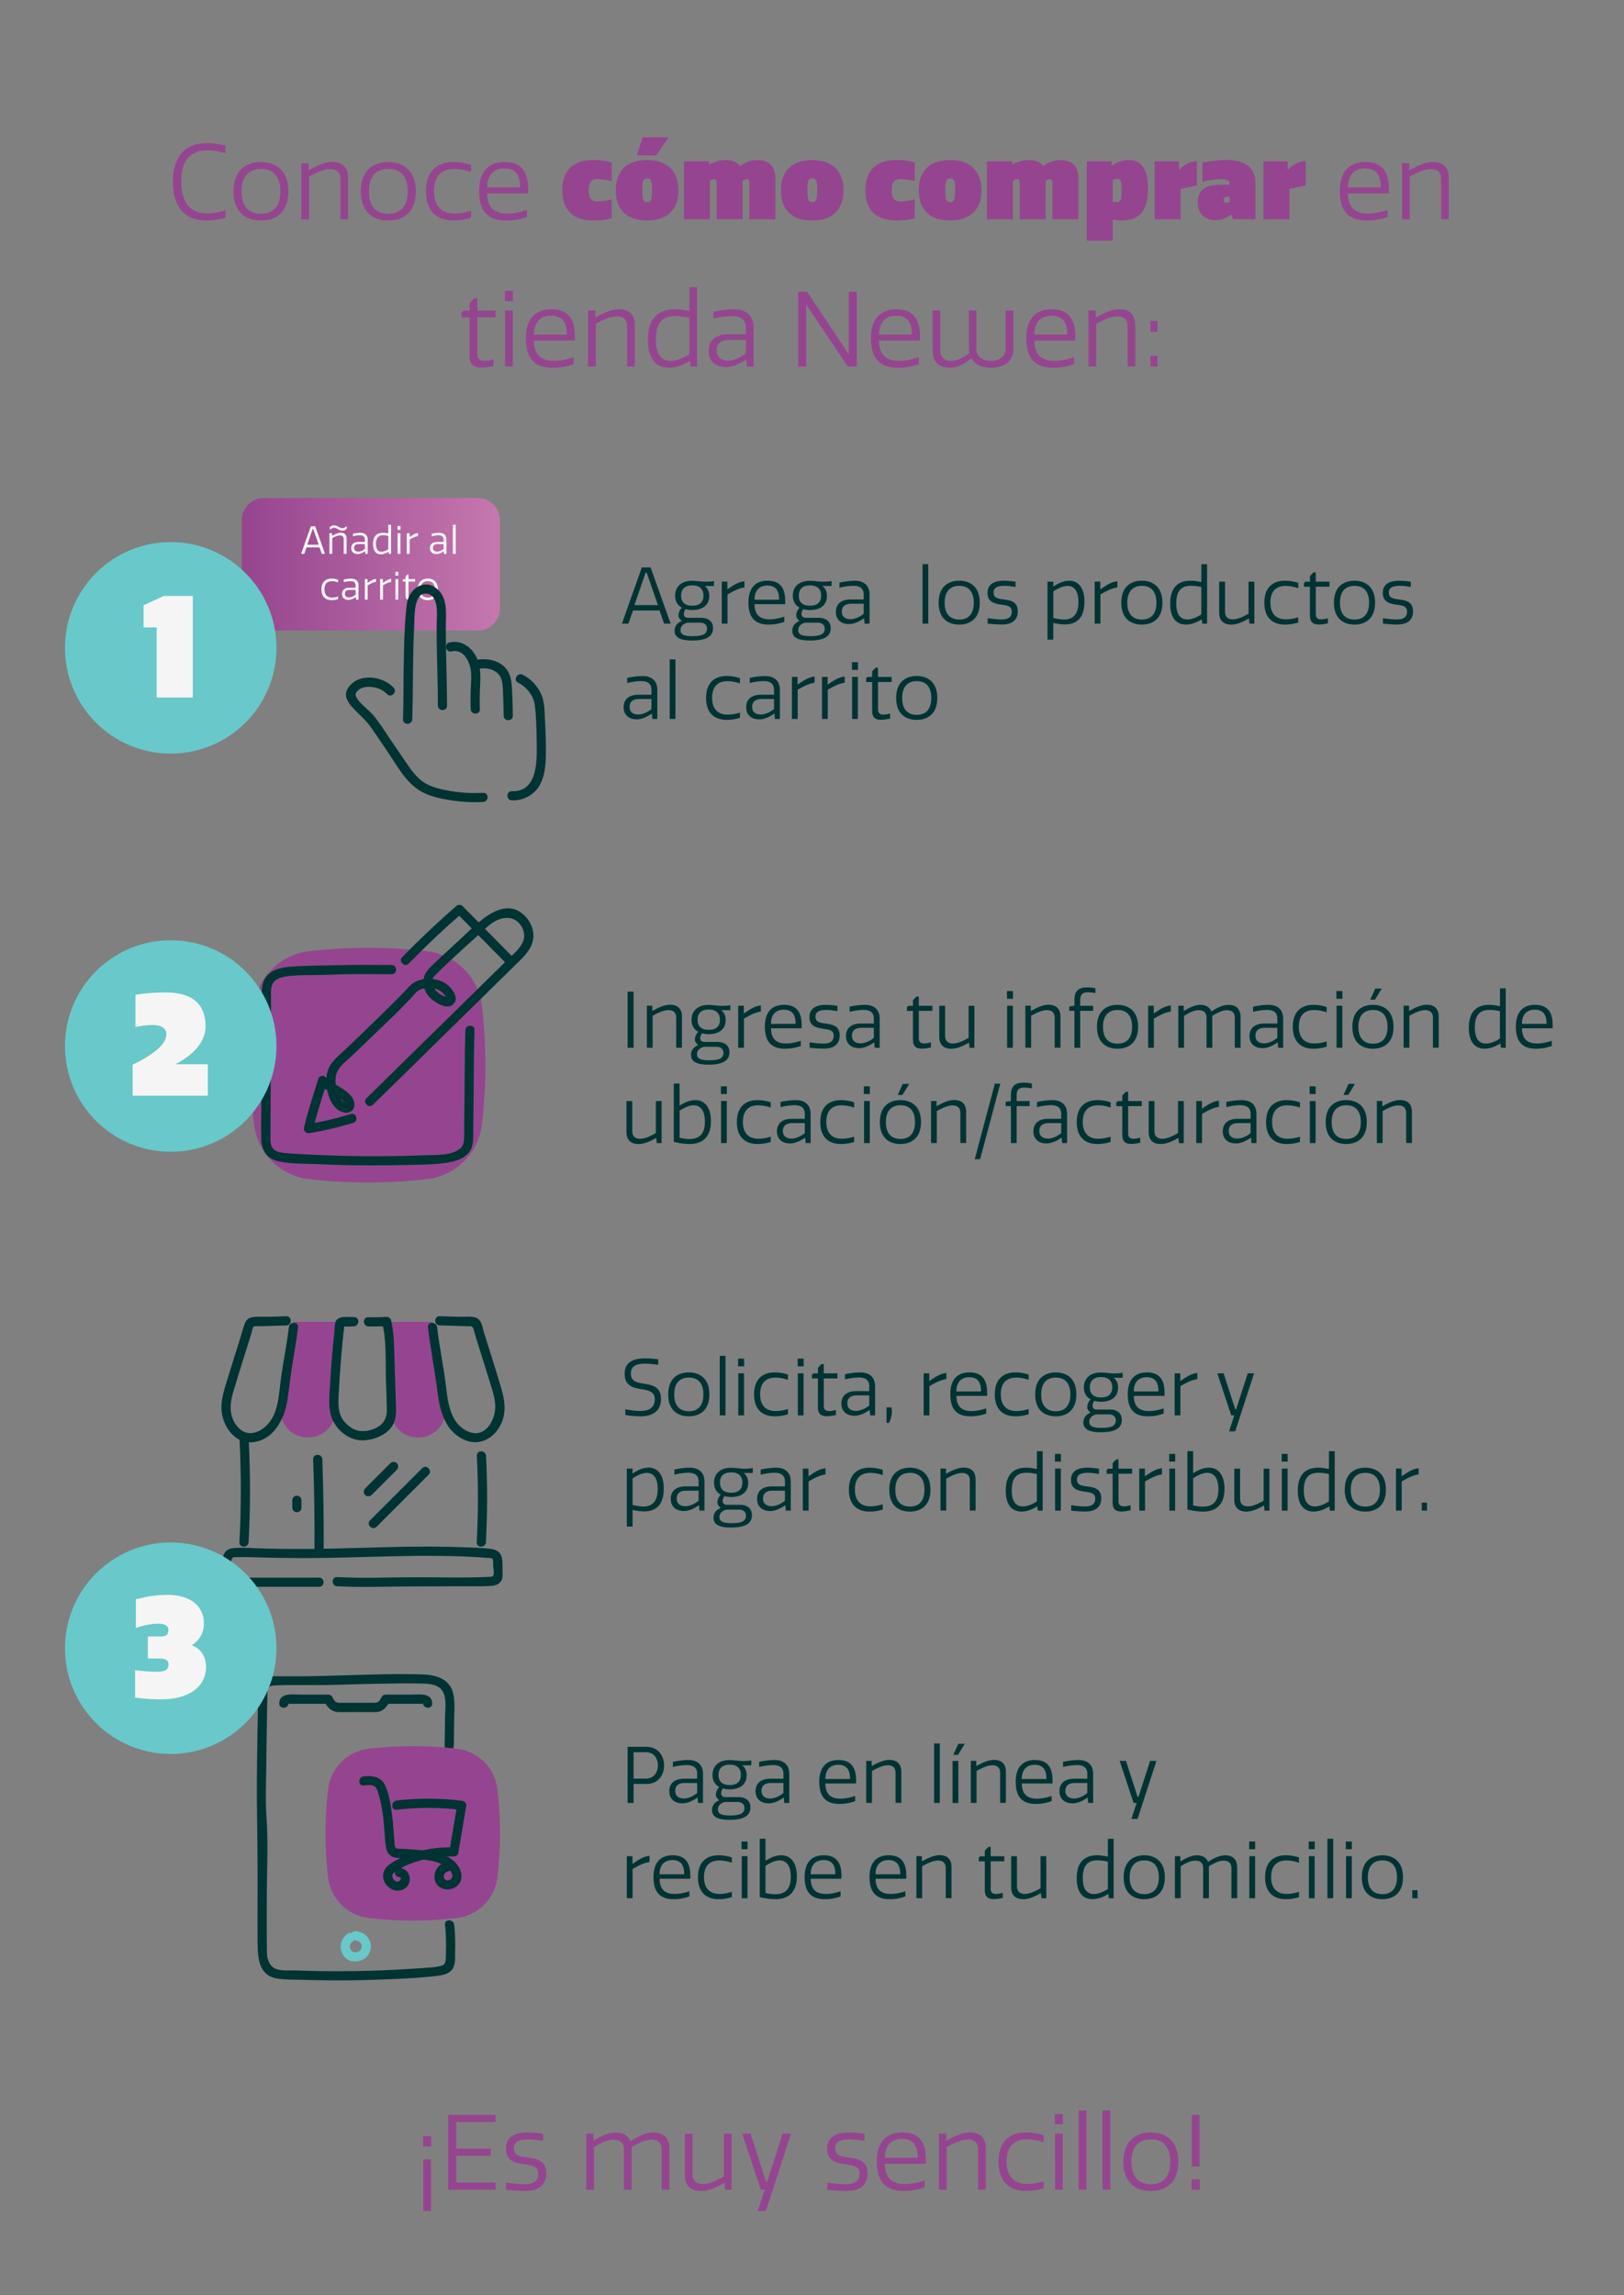 <svg xmlns="http://www.w3.org/2000/svg" xml:space="preserve" id="Layer_1" x="0" y="0" version="1.1" viewBox="0 0 375 530"><rect x="0" y="0" width="375" height="530" fill="#808080" stroke="none"/><style>.st0{fill:#95458f}.st1{fill:#033}.st2{fill:#69c8c9}.st3{fill:#f5f5f5}</style><path d="M47.65 33.07c1.3 0 2.78.17 4.39.55v1.75c-1.27-.36-2.86-.65-4.13-.65-3.62 0-6.07 1.92-6.07 7.2 0 5.4 2.64 7.34 5.93 7.34 1.34 0 2.9-.24 4.3-.72v1.73c-1.51.46-3.17.65-4.39.65-5.35 0-7.75-3.46-7.75-8.95-.01-5.42 2.49-8.9 7.72-8.9m12.6 4.35c3.19 0 6.34 1.7 6.34 6.77s-3.14 6.74-6.34 6.74c-3.22 0-6.34-1.68-6.34-6.74s3.13-6.77 6.34-6.77m.03 11.95c3.05 0 4.46-2.02 4.46-5.18 0-3.14-1.42-5.18-4.46-5.18-3.1 0-4.51 2.04-4.51 5.18-.01 3.16 1.41 5.18 4.51 5.18m18.33 1.27v-9.26c0-1.44-.72-2.33-2.4-2.33-1.37 0-3.1.74-4.85 1.75v9.84h-1.78V37.7h1.68v1.63c1.9-1.08 3.77-1.92 5.42-1.92 2.45 0 3.7 1.3 3.7 3.65v9.58zm11.06-13.22c3.19 0 6.34 1.7 6.34 6.77s-3.14 6.74-6.34 6.74c-3.22 0-6.34-1.68-6.34-6.74s3.12-6.77 6.34-6.77m.02 11.95c3.05 0 4.46-2.02 4.46-5.18 0-3.14-1.42-5.18-4.46-5.18-3.1 0-4.51 2.04-4.51 5.18 0 3.16 1.41 5.18 4.51 5.18m19.08-.7v1.63c-1.34.41-2.64.62-4.1.62-2.98 0-6.31-1.42-6.31-6.74 0-5.35 3.34-6.77 6.31-6.77 1.46 0 2.76.24 4.1.67v1.63c-1.25-.41-2.5-.7-3.86-.7-3.12 0-4.7 1.85-4.7 5.16 0 3.05 1.49 5.14 4.7 5.14 1.37.01 2.62-.25 3.86-.64m12.91 1.42c-1.61.55-2.98.84-4.82.84-4.06 0-6.22-2.02-6.22-6.79 0-4.34 2.02-6.72 5.9-6.72 4.56 0 5.42 3.19 5.42 6.36v.86h-9.46c.02 3.36 1.7 4.68 4.7 4.68 1.39 0 3.1-.36 4.46-.84v1.61zm-1.59-6.82c0-1.99-.46-4.37-3.63-4.37-2.76 0-3.96 1.85-3.96 4.37zm16.9-6.31c1.61 0 2.86.14 4.27.55v4.34c-1.15-.31-2.33-.48-3.22-.48-1.22 0-2.09.36-2.09 2.57s.86 2.57 2.09 2.57c.89 0 2.06-.17 3.22-.48v4.34c-1.42.41-2.66.55-4.27.55-3.62 0-7.13-1.51-7.13-6.98s3.5-6.98 7.13-6.98m12.42 0c4.63 0 7.25 2.54 7.25 6.98s-2.62 6.98-7.25 6.98-7.22-2.47-7.22-6.98 2.59-6.98 7.22-6.98m2.11-1.08h-4.44l1.3-4.18h6.02zm-2.08 10.8c.98 0 1.13-.82 1.13-2.74s-.14-2.74-1.13-2.74c-.98 0-1.13.82-1.13 2.74s.14 2.74 1.13 2.74m22.04 3.96h-6v-8.5c0-.55-.17-.77-.67-.77-.24 0-.6.22-.89.46v8.81h-6V37.25h5.83v.79c.96-.58 2.35-1.08 3.84-1.08 1.27 0 2.59.34 3.31 1.42l.41-.31c.79-.6 2.09-1.1 3.63-1.1 2.21 0 4.1 1.01 4.1 4.2v9.48h-6v-8.5c0-.55-.17-.77-.67-.77-.24 0-.62.19-.89.46zm16.06-13.68c4.63 0 7.25 2.54 7.25 6.98s-2.62 6.98-7.25 6.98-7.22-2.47-7.22-6.98 2.59-6.98 7.22-6.98m.03 9.72c.98 0 1.13-.82 1.13-2.74s-.14-2.74-1.13-2.74c-.98 0-1.13.82-1.13 2.74s.14 2.74 1.13 2.74m19.39-9.72c1.61 0 2.86.14 4.27.55v4.34c-1.15-.31-2.33-.48-3.22-.48-1.22 0-2.09.36-2.09 2.57s.86 2.57 2.09 2.57c.89 0 2.06-.17 3.22-.48v4.34c-1.42.41-2.66.55-4.27.55-3.62 0-7.13-1.51-7.13-6.98s3.51-6.98 7.13-6.98m12.42 0c4.63 0 7.25 2.54 7.25 6.98s-2.62 6.98-7.25 6.98-7.22-2.47-7.22-6.98 2.59-6.98 7.22-6.98m.03 9.72c.98 0 1.13-.82 1.13-2.74s-.14-2.74-1.13-2.74-1.13.82-1.13 2.74.14 2.74 1.13 2.74m22.05 3.96h-6v-8.5c0-.55-.17-.77-.67-.77-.24 0-.6.22-.89.46v8.81h-6V37.25h5.83v.79c.96-.58 2.35-1.08 3.84-1.08 1.27 0 2.59.34 3.31 1.42l.41-.31c.79-.6 2.09-1.1 3.63-1.1 2.21 0 4.1 1.01 4.1 4.2v9.48h-6v-8.5c0-.55-.17-.77-.67-.77-.24 0-.62.19-.89.46zm9.49 4.92V37.25h5.76v.98h.07c1.03-.74 2.33-1.27 3.84-1.27 2.38 0 4.46 1.37 4.46 6.62 0 5.86-2.64 7.34-6.31 7.34-.6 0-1.22-.12-1.82-.24v4.87h-6zm6-13.94v4.97c.24.07.38.07.6.07 1.22 0 1.44-.26 1.44-2.81 0-1.97-.22-2.54-.96-2.54-.24-.01-.74.07-1.08.31m19.44 1.2-3.77.82v7.01h-6v-13.4h5.62v1.9h.17c1.54-1.94 3.98-1.94 3.98-1.94zm7.55-.15v-.22c0-.53-.29-1.08-2.04-1.08-1.1 0-3.1.26-4.25.62v-4.46c1.97-.38 4.25-.58 5.81-.58 3.96 0 6.43 1.75 6.43 5.26v8.42h-5.21l-.29-1.08h-.12c-1.34.94-2.47 1.3-3.48 1.3-2.54 0-4.22-1.44-4.22-4.25 0-2.33 1.44-3.94 5.02-3.94h2.35zm0 2.76h-.65c-.48 0-.74.31-.74.72 0 .46.26.67.67.67.22 0 .46-.05.72-.19zm17.57-2.61-3.77.82v7.01h-6v-13.4h5.62v1.9h.17c1.54-1.94 3.98-1.94 3.98-1.94zm18.91 7.27c-1.61.55-2.98.84-4.82.84-4.06 0-6.22-2.02-6.22-6.79 0-4.34 2.02-6.72 5.9-6.72 4.56 0 5.43 3.19 5.43 6.36v.86h-9.46c.02 3.36 1.7 4.68 4.7 4.68 1.39 0 3.1-.36 4.46-.84v1.61zm-1.59-6.82c0-1.99-.46-4.37-3.63-4.37-2.76 0-3.96 1.85-3.96 4.37zm13.94 7.37v-9.26c0-1.44-.72-2.33-2.4-2.33-1.37 0-3.1.74-4.85 1.75v9.84h-1.78V37.7h1.68v1.63c1.9-1.08 3.77-1.92 5.42-1.92 2.45 0 3.7 1.3 3.7 3.65v9.58zM110.22 81.81c0 1.18.79 1.51 1.68 1.51.67 0 1.44-.17 2.04-.36v1.58c-.86.17-1.94.36-2.83.36-1.51 0-2.69-.53-2.69-2.78v-8.83h-1.85v-1.1l.41-.46h1.44V70l1.08-1.13h.72v2.86h4.2v1.56h-4.2zm8.21-12.27h-1.85v-2.38h1.85zm-.02 15.1h-1.78V71.7h1.78zm14.06-.55c-1.61.55-2.98.84-4.82.84-4.06 0-6.22-2.02-6.22-6.79 0-4.34 2.02-6.72 5.9-6.72 4.56 0 5.42 3.19 5.42 6.36v.86h-9.46c.02 3.36 1.7 4.68 4.7 4.68 1.39 0 3.1-.36 4.46-.84v1.61zm-1.58-6.82c0-1.99-.46-4.37-3.63-4.37-2.76 0-3.96 1.85-3.96 4.37zm13.93 7.37v-9.26c0-1.44-.72-2.33-2.4-2.33-1.37 0-3.1.74-4.85 1.75v9.84h-1.78V71.7h1.68v1.63c1.9-1.08 3.77-1.92 5.42-1.92 2.45 0 3.7 1.3 3.7 3.65v9.58zm11.07-13.22c.96 0 2.26.19 3.29.41v-5.5h1.78v18.31h-1.46s-.19-1.32-.19-1.34c-1.73 1.08-3.29 1.61-4.85 1.61-2.57 0-4.85-1.58-4.85-6.46-.01-5.35 2.8-7.03 6.28-7.03m-1.01 11.92c1.3 0 2.93-.65 4.3-1.56v-8.42c-1.15-.24-2.18-.38-3.19-.38-3.12 0-4.54 1.7-4.54 5.4 0 3.62 1.41 4.96 3.43 4.96m17.34-6.16v-1.56c0-1.58-.89-2.64-3.17-2.64-1.13 0-2.88.22-4.3.6V72c1.44-.34 3.36-.58 4.68-.58 2.86 0 4.58 1.44 4.58 4.3v8.93h-1.54l-.14-1.68c-1.51 1.06-3.12 1.8-4.68 1.8-2.14 0-4.01-1.13-4.01-3.74 0-2.59 1.85-3.84 4.54-3.84h4.04zm0 1.32h-3.86c-1.94 0-2.88.91-2.88 2.42 0 1.58 1.08 2.35 2.69 2.35 1.34 0 3-.79 4.06-1.68V78.5zm13.94-8.16v14.31h-1.85V67.36h2.06L196 81.81V67.36h1.85v17.28h-2.09zm25.99 13.75c-1.61.55-2.98.84-4.82.84-4.06 0-6.22-2.02-6.22-6.79 0-4.34 2.02-6.72 5.9-6.72 4.56 0 5.42 3.19 5.42 6.36v.86h-9.46c.03 3.36 1.71 4.68 4.71 4.68 1.39 0 3.1-.36 4.46-.84v1.61zm-1.58-6.82c0-1.99-.46-4.37-3.63-4.37-2.76 0-3.96 1.85-3.96 4.37zm6.56-5.57v9.34c0 1.44.89 2.28 2.54 2.28 1.37 0 2.79-.74 4.18-1.8a8 8 0 0 1-.1-1.39V71.7h1.71v8.83c0 1.97 1.46 2.78 3.36 2.78 1.54 0 3.38-.65 3.38-2.83V71.7h1.8v8.83c0 3.24-2.5 4.39-5.23 4.39-1.95 0-3.53-.65-4.46-2.21-1.66 1.34-3.14 2.21-4.95 2.21-2.73 0-4.01-1.49-4.01-4.03V71.7zm30.89 12.39c-1.61.55-2.98.84-4.82.84-4.06 0-6.22-2.02-6.22-6.79 0-4.34 2.02-6.72 5.9-6.72 4.56 0 5.42 3.19 5.42 6.36v.86h-9.46c.03 3.36 1.71 4.68 4.71 4.68 1.39 0 3.1-.36 4.46-.84v1.61zm-1.59-6.82c0-1.99-.46-4.37-3.63-4.37-2.76 0-3.96 1.85-3.96 4.37zm13.94 7.37v-9.26c0-1.44-.72-2.33-2.4-2.33-1.37 0-3.1.74-4.85 1.75v9.84h-1.78V71.7h1.68v1.63c1.89-1.08 3.77-1.92 5.42-1.92 2.45 0 3.7 1.3 3.7 3.65v9.58zm6.9-8.02h-1.61v-2.5h1.61zm0 8.02h-1.61v-2.47h1.61zM99.58 495.66h-1.9v-2.38h1.9zm-1.85 2.97h1.78v11.95h-1.78zm16.7-10.27v1.66h-9.07v6.14h7.97v1.63h-7.97v6.19h9.05v1.66h-10.9v-17.28zm9.85 13.58c0-1.7-1.27-1.9-3.22-2.16-2.02-.29-4.25-.72-4.25-3.62 0-2.86 2.33-3.74 5.06-3.74 1.22 0 2.52.14 3.55.31v1.63c-1.03-.17-2.35-.36-3.38-.36-2.4 0-3.38.7-3.38 2.06 0 1.68 1.27 1.9 3.17 2.14 2.04.26 4.3.65 4.3 3.67 0 2.54-1.58 4.06-4.9 4.06-1.51 0-3.29-.14-4.37-.26v-1.68c1.66.24 3.19.38 4.25.38 2.07 0 3.17-.74 3.17-2.43m30.29-5.76v9.46h-1.78v-9.26c0-1.46-.77-2.3-2.42-2.3-1.25 0-2.76.65-4.54 1.75.02.34.02.67.02 1.01v8.81h-1.78v-9.26c0-1.46-.74-2.3-2.4-2.3-1.37 0-2.69.6-4.51 1.73v9.84h-1.78V492.7h1.68v1.63c1.46-.91 3.31-1.9 5.11-1.9 1.68 0 2.88.67 3.41 2.04 1.63-1.1 3.48-2.04 5.3-2.04 2.3.01 3.69 1.21 3.69 3.75m5.34-3.48v9.27c0 1.44.74 2.35 2.4 2.35 1.37 0 3.12-.72 4.85-1.75v-9.87h1.78v12.94h-1.49l-.17-1.61c-1.92 1.13-3.79 1.9-5.42 1.9-2.45 0-3.72-1.3-3.72-3.62v-9.6h1.77zm16.7 12.94h-.94l-4.3-12.94h1.94l3.55 11.04h.31l3.55-11.04h1.94l-5.81 17.86h-1.9zm21.86-3.7c0-1.7-1.27-1.9-3.22-2.16-2.02-.29-4.25-.72-4.25-3.62 0-2.86 2.33-3.74 5.06-3.74 1.22 0 2.52.14 3.55.31v1.63c-1.03-.17-2.35-.36-3.38-.36-2.4 0-3.38.7-3.38 2.06 0 1.68 1.27 1.9 3.17 2.14 2.04.26 4.3.65 4.3 3.67 0 2.54-1.58 4.06-4.9 4.06-1.51 0-3.29-.14-4.37-.26v-1.68c1.66.24 3.19.38 4.25.38 2.07 0 3.17-.74 3.17-2.43m15.04 3.15c-1.61.55-2.98.84-4.82.84-4.06 0-6.22-2.02-6.22-6.79 0-4.35 2.02-6.72 5.9-6.72 4.56 0 5.42 3.19 5.42 6.36v.87h-9.46c.03 3.36 1.71 4.68 4.71 4.68 1.39 0 3.1-.36 4.46-.84v1.6zm-1.59-6.82c0-1.99-.46-4.37-3.63-4.37-2.76 0-3.96 1.85-3.96 4.37zm13.94 7.37v-9.26c0-1.44-.72-2.33-2.4-2.33-1.37 0-3.1.74-4.85 1.75v9.84h-1.78V492.7h1.68v1.63c1.89-1.08 3.77-1.92 5.42-1.92 2.45 0 3.7 1.29 3.7 3.65v9.58zm15.13-1.97v1.63c-1.34.41-2.64.62-4.11.62-2.97 0-6.31-1.42-6.31-6.75 0-5.35 3.34-6.77 6.31-6.77 1.46 0 2.76.24 4.11.67v1.63c-1.25-.41-2.5-.7-3.87-.7-3.12 0-4.7 1.85-4.7 5.16 0 3.05 1.49 5.14 4.7 5.14 1.38.02 2.62-.24 3.87-.63m4.43-13.13h-1.85v-2.38h1.85zm-.02 15.1h-1.78V492.7h1.78zm5.46 0h-1.78v-18.31h1.78zm5.51 0h-1.78v-18.31h1.78zm9.37-13.22c3.19 0 6.34 1.7 6.34 6.77s-3.14 6.75-6.34 6.75c-3.22 0-6.34-1.68-6.34-6.75s3.13-6.77 6.34-6.77m.03 11.95c3.05 0 4.46-2.02 4.46-5.19 0-3.14-1.42-5.18-4.46-5.18-3.1 0-4.51 2.04-4.51 5.18 0 3.17 1.41 5.19 4.51 5.19m9.38-1.11h1.89v2.38h-1.89zm1.83-2.97h-1.78v-11.93h1.78z" class="st0"/><path d="M146.31 411.94v4.39h-1.39v-12.96h4.34c2.68 0 4.09 2.05 4.09 4.3 0 2.21-1.4 4.27-4.05 4.27zm0-1.23h2.83c1.94 0 2.77-1.57 2.77-3.06s-.83-3.04-2.77-3.04h-2.83zm14.67.02v-1.17c0-1.19-.67-1.98-2.38-1.98-.85 0-2.16.16-3.22.45v-1.19c1.08-.25 2.52-.43 3.51-.43 2.14 0 3.44 1.08 3.44 3.22v6.7h-1.15l-.11-1.26c-1.13.79-2.34 1.35-3.51 1.35-1.6 0-3.01-.85-3.01-2.81 0-1.94 1.39-2.88 3.4-2.88zm0 .99h-2.9c-1.46 0-2.16.68-2.16 1.82 0 1.19.81 1.76 2.02 1.76 1.01 0 2.25-.59 3.04-1.26zm7.48-5.29c1.06 0 2.11.22 3.08.22.67 0 1.37-.05 1.94-.16v1.15h-2.11c.65.47 1.04 1.26 1.04 2.27 0 2.32-1.76 3.28-3.94 3.28-.52 0-1.06-.07-1.53-.22-.23.29-.41.74-.41 1.15 0 .49.29.86.99.86h3.02c1.31 0 2.74.56 2.74 2.39 0 1.95-1.6 2.86-4.86 2.86-2.75 0-4.01-.74-4.01-2.25 0-.77.32-1.73 1.67-2.27-.49-.38-.77-.81-.77-1.3 0-.59.29-1.26.77-1.78-.96-.5-1.55-1.44-1.55-2.77.01-2.21 1.58-3.43 3.93-3.43m-1.06 9.67c-1.24.29-1.62 1.06-1.62 1.73 0 1.06.97 1.39 2.77 1.39 2.18 0 3.35-.38 3.35-1.73 0-.72-.45-1.39-1.67-1.39zm1.1-8.61c-1.8 0-2.59.94-2.59 2.36 0 1.44.79 2.34 2.59 2.34 1.76 0 2.58-.88 2.58-2.34 0-1.42-.81-2.36-2.58-2.36m12.4 3.24v-1.17c0-1.19-.67-1.98-2.38-1.98-.85 0-2.16.16-3.22.45v-1.19c1.08-.25 2.52-.43 3.51-.43 2.14 0 3.44 1.08 3.44 3.22v6.7h-1.15l-.11-1.26c-1.13.79-2.34 1.35-3.51 1.35-1.6 0-3.01-.85-3.01-2.81 0-1.94 1.39-2.88 3.4-2.88zm0 .99H178c-1.46 0-2.16.68-2.16 1.82 0 1.19.81 1.76 2.02 1.76 1.01 0 2.25-.59 3.04-1.26zm16.56 4.2c-1.21.41-2.23.63-3.62.63-3.04 0-4.66-1.51-4.66-5.1 0-3.26 1.51-5.04 4.43-5.04 3.42 0 4.07 2.39 4.07 4.77v.65h-7.09c.02 2.52 1.28 3.51 3.53 3.51 1.04 0 2.32-.27 3.35-.63v1.21zm-1.18-5.12c0-1.5-.34-3.28-2.72-3.28-2.07 0-2.97 1.39-2.97 3.28zm10.51 5.53v-6.95c0-1.08-.54-1.75-1.8-1.75-1.03 0-2.32.56-3.64 1.31v7.38h-1.33v-9.71h1.26v1.22c1.42-.81 2.83-1.44 4.07-1.44 1.84 0 2.77.97 2.77 2.74v7.18h-1.33zm10.22 0h-1.33v-13.74h1.33zm4.28 0h-1.33v-9.71h1.33zm-.07-11.11h-1.1l1.17-2.56h1.5zm9.72 11.11v-6.95c0-1.08-.54-1.75-1.8-1.75-1.03 0-2.32.56-3.64 1.31v7.38h-1.33v-9.71h1.26v1.22c1.42-.81 2.83-1.44 4.07-1.44 1.84 0 2.77.97 2.77 2.74v7.18h-1.33zm11.88-.41c-1.21.41-2.23.63-3.62.63-3.04 0-4.66-1.51-4.66-5.1 0-3.26 1.51-5.04 4.43-5.04 3.42 0 4.07 2.39 4.07 4.77v.65h-7.09c.02 2.52 1.28 3.51 3.53 3.51 1.04 0 2.32-.27 3.35-.63v1.21zm-1.19-5.12c0-1.5-.34-3.28-2.72-3.28-2.07 0-2.97 1.39-2.97 3.28zm9.44-.07v-1.17c0-1.19-.67-1.98-2.38-1.98-.85 0-2.16.16-3.22.45v-1.19c1.08-.25 2.52-.43 3.51-.43 2.14 0 3.44 1.08 3.44 3.22v6.7h-1.15l-.11-1.26c-1.13.79-2.34 1.35-3.51 1.35-1.6 0-3.01-.85-3.01-2.81 0-1.94 1.39-2.88 3.4-2.88zm0 .99h-2.9c-1.46 0-2.16.68-2.16 1.82 0 1.19.81 1.76 2.02 1.76 1.01 0 2.25-.59 3.04-1.26zm11.39 4.61h-.7l-3.22-9.71H260l2.67 8.28h.23l2.67-8.28h1.46l-4.36 13.4h-1.42zm-112.48 13.63c-1.42.23-2.43.79-3.91 1.62v6.75h-1.33v-9.71h1.3v1.78c1.17-.74 2.32-1.69 3.94-1.86zm9.2 7.96c-1.21.41-2.23.63-3.62.63-3.04 0-4.66-1.51-4.66-5.1 0-3.26 1.51-5.04 4.43-5.04 3.42 0 4.07 2.39 4.07 4.77v.65h-7.09c.02 2.52 1.28 3.51 3.53 3.51 1.04 0 2.32-.27 3.35-.63v1.21zm-1.19-5.12c0-1.5-.34-3.28-2.72-3.28-2.07 0-2.97 1.39-2.97 3.28zm11 4.06v1.22c-1.01.31-1.98.47-3.08.47-2.23 0-4.74-1.06-4.74-5.06 0-4.01 2.5-5.08 4.74-5.08 1.1 0 2.07.18 3.08.5v1.22c-.94-.31-1.87-.52-2.9-.52-2.34 0-3.53 1.39-3.53 3.87 0 2.29 1.12 3.85 3.53 3.85 1.03.01 1.96-.19 2.9-.47m3.63-9.85h-1.39v-1.78h1.39zm-.02 11.32h-1.33v-9.71h1.33zm2.83-.27v-13.47h1.33v5.1c1.28-.81 2.41-1.28 3.67-1.28 1.89 0 3.57 1.37 3.57 4.9 0 3.96-2.29 5.24-4.93 5.24-1.17 0-2.51-.2-3.64-.49m4.55-8.46c-.83 0-1.96.41-3.22 1.26v6.25c.83.2 1.55.29 2.29.29 2.34 0 3.55-1.26 3.55-4.01 0-2.58-.99-3.79-2.62-3.79m14.1 8.32c-1.21.41-2.23.63-3.62.63-3.04 0-4.66-1.51-4.66-5.1 0-3.26 1.51-5.04 4.43-5.04 3.42 0 4.07 2.39 4.07 4.77v.65h-7.09c.02 2.52 1.28 3.51 3.53 3.51 1.04 0 2.32-.27 3.35-.63v1.21zm-1.19-5.12c0-1.5-.34-3.28-2.72-3.28-2.07 0-2.97 1.39-2.97 3.28zm16.17 5.12c-1.21.41-2.23.63-3.62.63-3.04 0-4.66-1.51-4.66-5.1 0-3.26 1.51-5.04 4.43-5.04 3.42 0 4.07 2.39 4.07 4.77v.65h-7.09c.02 2.52 1.28 3.51 3.53 3.51 1.04 0 2.32-.27 3.35-.63v1.21zm-1.19-5.12c0-1.5-.34-3.28-2.72-3.28-2.07 0-2.97 1.39-2.97 3.28zm10.51 5.53v-6.95c0-1.08-.54-1.75-1.8-1.75-1.03 0-2.32.56-3.64 1.31v7.38h-1.33v-9.71h1.26v1.22c1.42-.81 2.83-1.44 4.07-1.44 1.84 0 2.77.97 2.77 2.74v7.18h-1.33zm10.38-2.12c0 .88.59 1.13 1.26 1.13.5 0 1.08-.13 1.53-.27v1.19c-.65.13-1.46.27-2.12.27-1.13 0-2.02-.4-2.02-2.09v-6.63h-1.39v-.83l.31-.34h1.08v-1.3l.81-.85h.54v2.14h3.15v1.17h-3.15zm6.07-7.58v6.95c0 1.08.56 1.76 1.8 1.76 1.03 0 2.34-.54 3.64-1.31v-7.4h1.33v9.71h-1.12l-.13-1.21c-1.44.85-2.84 1.42-4.07 1.42-1.84 0-2.79-.97-2.79-2.72v-7.2zm18.52-.22c.72 0 1.69.14 2.47.31v-4.12h1.33v13.74h-1.1s-.14-.99-.14-1.01c-1.3.81-2.47 1.21-3.64 1.21-1.93 0-3.64-1.19-3.64-4.84 0-4.03 2.11-5.29 4.72-5.29m-.75 8.95c.97 0 2.2-.49 3.22-1.17v-6.32c-.86-.18-1.64-.29-2.39-.29-2.34 0-3.4 1.28-3.4 4.05-.01 2.72 1.05 3.73 2.57 3.73m11.62-8.95c2.39 0 4.75 1.28 4.75 5.08s-2.36 5.06-4.75 5.06c-2.41 0-4.75-1.26-4.75-5.06s2.34-5.08 4.75-5.08m.02 8.97c2.29 0 3.35-1.51 3.35-3.89 0-2.36-1.06-3.89-3.35-3.89-2.32 0-3.38 1.53-3.38 3.89 0 2.38 1.06 3.89 3.38 3.89m21.44-6.14v7.09h-1.33v-6.95c0-1.1-.58-1.73-1.82-1.73-.94 0-2.07.49-3.4 1.31.02.25.02.5.02.76v6.61h-1.33v-6.95c0-1.1-.56-1.73-1.8-1.73-1.03 0-2.02.45-3.39 1.3v7.38h-1.33v-9.71h1.26v1.22c1.1-.68 2.48-1.42 3.83-1.42 1.26 0 2.16.5 2.56 1.53 1.22-.83 2.61-1.53 3.98-1.53 1.71.01 2.75.91 2.75 2.82m4.16-4.23h-1.39v-1.78h1.39zm-.02 11.32h-1.33v-9.71h1.33zm10.13-1.47v1.22c-1.01.31-1.98.47-3.08.47-2.23 0-4.74-1.06-4.74-5.06 0-4.01 2.5-5.08 4.74-5.08 1.1 0 2.07.18 3.08.5v1.22c-.94-.31-1.87-.52-2.9-.52-2.34 0-3.53 1.39-3.53 3.87 0 2.29 1.12 3.85 3.53 3.85 1.03.01 1.97-.19 2.9-.47m3.64-9.85h-1.39v-1.78h1.39zm-.02 11.32h-1.33v-9.71h1.33zm4.28 0h-1.33v-13.74h1.33zm4.31-11.32h-1.39v-1.78h1.39zm-.02 11.32h-1.33v-9.71h1.33zm7.07-9.92c2.39 0 4.75 1.28 4.75 5.08s-2.36 5.06-4.75 5.06c-2.41 0-4.75-1.26-4.75-5.06s2.34-5.08 4.75-5.08m.02 8.97c2.29 0 3.35-1.51 3.35-3.89 0-2.36-1.06-3.89-3.35-3.89-2.32 0-3.38 1.53-3.38 3.89 0 2.38 1.06 3.89 3.38 3.89m8.1.95h-1.21v-1.85h1.21zM151.19 323.07c0-1.8-1.6-2.05-3.24-2.32-1.82-.29-3.71-.81-3.71-3.51 0-2.93 2.34-3.57 4.74-3.57 1.06 0 2.12.11 3.01.2v1.28c-.79-.11-1.96-.25-3.03-.25-1.98 0-3.28.5-3.28 2.3 0 1.78 1.39 2.05 2.92 2.3 1.93.31 4.03.63 4.03 3.57 0 2.52-1.67 3.98-4.68 3.98-1.33 0-2.56-.14-3.55-.31v-1.31c1.42.25 2.36.38 3.46.38 2.17 0 3.33-.87 3.33-2.74m7.86-6.16c2.39 0 4.75 1.28 4.75 5.08s-2.36 5.06-4.75 5.06c-2.41 0-4.75-1.26-4.75-5.06s2.34-5.08 4.75-5.08m.02 8.97c2.29 0 3.35-1.51 3.35-3.89 0-2.36-1.06-3.89-3.35-3.89-2.32 0-3.38 1.53-3.38 3.89-.01 2.38 1.06 3.89 3.38 3.89m8.46.95h-1.33v-13.74h1.33zm4.3-11.32h-1.39v-1.78h1.39zm-.02 11.32h-1.33v-9.71h1.33zm10.14-1.47v1.22c-1.01.31-1.98.47-3.08.47-2.23 0-4.74-1.06-4.74-5.06 0-4.01 2.5-5.08 4.74-5.08 1.1 0 2.07.18 3.08.5v1.22c-.94-.31-1.87-.52-2.9-.52-2.34 0-3.53 1.39-3.53 3.87 0 2.29 1.12 3.85 3.53 3.85 1.03.01 1.96-.19 2.9-.47m3.63-9.85h-1.39v-1.78h1.39zm-.02 11.32h-1.33v-9.71h1.33zm4.67-2.12c0 .88.59 1.13 1.26 1.13.5 0 1.08-.13 1.53-.27v1.19c-.65.13-1.46.27-2.13.27-1.13 0-2.02-.4-2.02-2.09v-6.63h-1.39v-.83l.31-.34h1.08v-1.3l.81-.85h.54v2.14h3.15v1.17h-3.15v6.41zm10.49-3.48v-1.17c0-1.19-.67-1.98-2.38-1.98-.85 0-2.16.16-3.22.45v-1.19c1.08-.25 2.52-.43 3.51-.43 2.14 0 3.44 1.08 3.44 3.22v6.7h-1.15l-.11-1.26c-1.13.79-2.34 1.35-3.51 1.35-1.6 0-3.01-.85-3.01-2.81 0-1.94 1.39-2.88 3.4-2.88zm0 .99h-2.9c-1.46 0-2.16.68-2.16 1.82 0 1.19.81 1.76 2.02 1.76 1.01 0 2.25-.59 3.04-1.26zm3.98 2.76h1.13c.05.22.11.56.11.97 0 .76-.25 1.85-.65 2.61h-.59zm13.82-6.52c-1.42.23-2.43.79-3.91 1.62v6.75h-1.33v-9.71h1.3v1.78c1.17-.74 2.32-1.69 3.94-1.86zm9.2 7.96c-1.21.41-2.23.63-3.62.63-3.04 0-4.66-1.51-4.66-5.1 0-3.26 1.51-5.04 4.43-5.04 3.42 0 4.07 2.39 4.07 4.77v.65h-7.09c.02 2.52 1.28 3.51 3.53 3.51 1.04 0 2.32-.27 3.35-.63v1.21zm-1.19-5.12c0-1.5-.34-3.28-2.72-3.28-2.07 0-2.97 1.39-2.97 3.28zm11 4.06v1.22c-1.01.31-1.98.47-3.08.47-2.23 0-4.74-1.06-4.74-5.06 0-4.01 2.5-5.08 4.74-5.08 1.1 0 2.07.18 3.08.5v1.22c-.94-.31-1.87-.52-2.9-.52-2.34 0-3.53 1.39-3.53 3.87 0 2.29 1.12 3.85 3.53 3.85 1.03.01 1.96-.19 2.9-.47m6.26-8.45c2.39 0 4.75 1.28 4.75 5.08s-2.36 5.06-4.75 5.06c-2.41 0-4.75-1.26-4.75-5.06s2.34-5.08 4.75-5.08m.02 8.97c2.29 0 3.35-1.51 3.35-3.89 0-2.36-1.06-3.89-3.35-3.89-2.32 0-3.38 1.53-3.38 3.89 0 2.38 1.06 3.89 3.38 3.89m10.41-8.95c1.06 0 2.11.22 3.08.22.67 0 1.37-.05 1.94-.16v1.15h-2.11c.65.47 1.04 1.26 1.04 2.27 0 2.32-1.76 3.28-3.94 3.28-.52 0-1.06-.07-1.53-.22-.23.29-.41.74-.41 1.15 0 .49.29.86.99.86h3.02c1.31 0 2.74.56 2.74 2.39 0 1.95-1.6 2.86-4.86 2.86-2.75 0-4.02-.74-4.02-2.25 0-.77.32-1.73 1.67-2.27-.49-.38-.77-.81-.77-1.3 0-.59.29-1.26.77-1.78-.96-.5-1.55-1.44-1.55-2.77.01-2.21 1.58-3.43 3.94-3.43m-1.07 9.67c-1.24.29-1.62 1.06-1.62 1.73 0 1.06.97 1.39 2.77 1.39 2.18 0 3.35-.38 3.35-1.73 0-.72-.45-1.39-1.67-1.39zm1.1-8.61c-1.8 0-2.59.94-2.59 2.36 0 1.44.79 2.34 2.59 2.34 1.76 0 2.58-.88 2.58-2.34 0-1.42-.81-2.36-2.58-2.36m14.44 8.43c-1.21.41-2.23.63-3.62.63-3.04 0-4.66-1.51-4.66-5.1 0-3.26 1.51-5.04 4.43-5.04 3.42 0 4.07 2.39 4.07 4.77v.65h-7.09c.02 2.52 1.28 3.51 3.53 3.51 1.04 0 2.32-.27 3.35-.63v1.21zm-1.19-5.12c0-1.5-.34-3.28-2.72-3.28-2.07 0-2.97 1.39-2.97 3.28zm8.98-2.84c-1.42.23-2.43.79-3.91 1.62v6.75h-1.33v-9.71h1.3v1.78c1.17-.74 2.32-1.69 3.94-1.86zm8.53 8.37h-.7l-3.22-9.71h1.46l2.67 8.28h.23l2.67-8.28h1.46l-4.36 13.4h-1.42zm-140.27 25.69v-13.4h1.33v1.15c1.3-.9 2.54-1.37 3.71-1.37 1.87 0 3.49 1.37 3.49 4.84 0 3.85-1.85 5.26-4.59 5.26-.77 0-1.82-.14-2.61-.34v3.85h-1.33zm4.66-12.4c-.94 0-2.09.41-3.33 1.28v6.12c.83.18 1.78.36 2.52.36 2.27 0 3.28-1.5 3.28-4.05 0-2.61-1.03-3.71-2.47-3.71m11.92 3.11v-1.17c0-1.19-.67-1.98-2.38-1.98-.85 0-2.16.16-3.22.45v-1.19c1.08-.25 2.52-.43 3.51-.43 2.14 0 3.44 1.08 3.44 3.22v6.7h-1.15l-.11-1.26c-1.13.79-2.34 1.35-3.51 1.35-1.6 0-3.01-.85-3.01-2.81 0-1.94 1.39-2.88 3.4-2.88zm0 .99h-2.9c-1.46 0-2.16.68-2.16 1.82 0 1.19.81 1.76 2.02 1.76 1.01 0 2.25-.59 3.04-1.26zm7.49-5.29c1.06 0 2.11.22 3.08.22.67 0 1.37-.05 1.94-.16v1.15h-2.11c.65.47 1.04 1.26 1.04 2.27 0 2.32-1.76 3.28-3.94 3.28-.52 0-1.06-.07-1.53-.22-.23.29-.41.74-.41 1.15 0 .49.29.86.99.86h3.02c1.31 0 2.74.56 2.74 2.39 0 1.95-1.6 2.86-4.86 2.86-2.75 0-4.01-.74-4.01-2.25 0-.77.32-1.73 1.67-2.27-.49-.38-.77-.81-.77-1.3 0-.59.29-1.26.77-1.78-.96-.5-1.55-1.44-1.55-2.77 0-2.21 1.57-3.43 3.93-3.43m-1.06 9.67c-1.24.29-1.62 1.06-1.62 1.73 0 1.06.97 1.39 2.77 1.39 2.18 0 3.35-.38 3.35-1.73 0-.72-.45-1.39-1.67-1.39zm1.09-8.61c-1.8 0-2.59.94-2.59 2.36 0 1.44.79 2.34 2.59 2.34 1.76 0 2.58-.88 2.58-2.34 0-1.42-.81-2.36-2.58-2.36m12.41 3.24v-1.17c0-1.19-.67-1.98-2.38-1.98-.85 0-2.16.16-3.22.45v-1.19c1.08-.25 2.52-.43 3.51-.43 2.14 0 3.44 1.08 3.44 3.22v6.7h-1.15l-.11-1.26c-1.13.79-2.34 1.35-3.51 1.35-1.6 0-3.01-.85-3.01-2.81 0-1.94 1.39-2.88 3.4-2.88zm0 .99h-2.9c-1.46 0-2.16.68-2.16 1.82 0 1.19.81 1.76 2.02 1.76 1.01 0 2.25-.59 3.04-1.26zm9.37-3.76c-1.42.23-2.43.79-3.91 1.62v6.75h-1.33v-9.71h1.3v1.78c1.17-.74 2.32-1.69 3.94-1.86zm13.22 6.9v1.22c-1.01.31-1.98.47-3.08.47-2.23 0-4.74-1.06-4.74-5.06 0-4.01 2.5-5.08 4.74-5.08 1.1 0 2.07.18 3.08.5v1.22c-.94-.31-1.87-.52-2.9-.52-2.34 0-3.53 1.39-3.53 3.87 0 2.29 1.12 3.85 3.53 3.85 1.02.01 1.96-.19 2.9-.47m6.26-8.45c2.39 0 4.75 1.28 4.75 5.08s-2.36 5.06-4.75 5.06c-2.41 0-4.75-1.26-4.75-5.06s2.34-5.08 4.75-5.08m.02 8.97c2.29 0 3.35-1.51 3.35-3.89 0-2.36-1.06-3.89-3.35-3.89-2.32 0-3.38 1.53-3.38 3.89-.01 2.38 1.05 3.89 3.38 3.89m13.82.95v-6.95c0-1.08-.54-1.75-1.8-1.75-1.03 0-2.32.56-3.64 1.31v7.38h-1.33v-9.71h1.26v1.22c1.42-.81 2.83-1.44 4.07-1.44 1.84 0 2.77.97 2.77 2.74v7.18h-1.33zm13.02-9.92c.72 0 1.69.14 2.47.31v-4.12h1.33v13.74h-1.1s-.14-.99-.14-1.01c-1.3.81-2.47 1.21-3.64 1.21-1.93 0-3.64-1.19-3.64-4.84 0-4.03 2.1-5.29 4.72-5.29m-.76 8.95c.97 0 2.2-.49 3.22-1.17v-6.32c-.86-.18-1.64-.29-2.39-.29-2.34 0-3.4 1.28-3.4 4.05-.01 2.72 1.06 3.73 2.57 3.73m8.78-10.35h-1.39v-1.78h1.39zm-.02 11.32h-1.33v-9.71h1.33zm7.94-2.77c0-1.28-.95-1.42-2.41-1.62-1.51-.22-3.19-.54-3.19-2.72 0-2.14 1.75-2.81 3.8-2.81.92 0 1.89.11 2.67.23v1.22c-.77-.13-1.76-.27-2.54-.27-1.8 0-2.54.52-2.54 1.55 0 1.26.95 1.42 2.38 1.6 1.53.2 3.22.49 3.22 2.75 0 1.91-1.19 3.04-3.67 3.04-1.13 0-2.47-.11-3.28-.2v-1.26c1.24.18 2.39.29 3.19.29 1.54.02 2.37-.54 2.37-1.8m5.37.65c0 .88.59 1.13 1.26 1.13.5 0 1.08-.13 1.53-.27v1.19c-.65.13-1.46.27-2.12.27-1.13 0-2.02-.4-2.02-2.09v-6.63h-1.39v-.83l.31-.34h1.08v-1.3l.81-.85h.54v2.14h3.15v1.17h-3.15zm10.04-6.25c-1.42.23-2.43.79-3.91 1.62v6.75h-1.33v-9.71h1.3v1.78c1.17-.74 2.32-1.69 3.94-1.86zm3.06-2.95h-1.39v-1.78h1.39zm-.02 11.32h-1.33v-9.71h1.33zm2.83-.27v-13.47h1.33v5.1c1.28-.81 2.41-1.28 3.67-1.28 1.89 0 3.57 1.37 3.57 4.9 0 3.96-2.29 5.24-4.93 5.24-1.18 0-2.51-.2-3.64-.49m4.55-8.46c-.83 0-1.96.41-3.22 1.26v6.25c.83.2 1.55.29 2.29.29 2.34 0 3.55-1.26 3.55-4.01-.01-2.58-1-3.79-2.62-3.79m7.62-.97v6.95c0 1.08.56 1.76 1.8 1.76 1.03 0 2.34-.54 3.64-1.31v-7.4h1.33v9.71H292l-.13-1.21c-1.44.85-2.84 1.42-4.07 1.42-1.84 0-2.79-.97-2.79-2.72v-7.2zm10.99-1.62h-1.39v-1.78h1.39zm-.02 11.32h-1.33v-9.71h1.33zm7.08-9.92c.72 0 1.69.14 2.47.31v-4.12h1.33v13.74h-1.1s-.14-.99-.14-1.01c-1.3.81-2.47 1.21-3.64 1.21-1.93 0-3.64-1.19-3.64-4.84 0-4.03 2.11-5.29 4.72-5.29m-.76 8.95c.97 0 2.2-.49 3.22-1.17v-6.32c-.86-.18-1.64-.29-2.39-.29-2.34 0-3.4 1.28-3.4 4.05 0 2.72 1.06 3.73 2.57 3.73m11.63-8.95c2.39 0 4.75 1.28 4.75 5.08s-2.36 5.06-4.75 5.06c-2.41 0-4.75-1.26-4.75-5.06s2.34-5.08 4.75-5.08m.02 8.97c2.29 0 3.35-1.51 3.35-3.89 0-2.36-1.06-3.89-3.35-3.89-2.32 0-3.38 1.53-3.38 3.89-.01 2.38 1.06 3.89 3.38 3.89m12.29-7.42c-1.42.23-2.43.79-3.91 1.62v6.75h-1.33v-9.71h1.3v1.78c1.17-.74 2.32-1.69 3.94-1.86zm1.93 8.37h-1.21v-1.85h1.21zm-224.72 54.35.09-6.58c.03-1.81.19-3.71-.22-5.49-.8-3.51-4.09-4.39-7.27-4.47-8.97-.24-17.95.32-26.92.43-2.23.03-4.47 0-6.7 0-1.54 0-3.01.31-3.78 1.79-.66 1.28-.39 3.12-.42 4.52l-.09 5.09c-.1 6.06-.2 12.12-.15 18.18.06 6.37.17 12.73.15 19.1-.01 4.2-.03 8.4 0 12.6.03 3.4.1 7.73 4.38 8.49 1.95.34 4.02.27 6 .33 2.06.06 4.13.1 6.2.12 4.19.03 8.39-.04 12.58-.21 3.92-.16 7.86-.32 11.76-.76 1.24-.14 2.74-.31 3.7-1.2 1.2-1.11.95-3.16.99-4.63.05-2.02.02-4.04-.22-6.05-.16-1.34-2.28-1.35-2.12 0 .21 1.78.26 3.58.23 5.37-.01.88.01 1.78-.08 2.66-.1 1.11-.38 1.3-1.42 1.55-1.42.33-2.94.35-4.39.46a260 260 0 0 1-28.58.53c-1.56-.06-3.95.25-5.32-.62-.7-.45-1.1-1.24-1.34-2.01a6 6 0 0 1-.18-.75c.07.42.02.17.02.06-.08-.94-.06-1.89-.07-2.83-.04-3.67-.02-7.34-.01-11.01.01-6.03.34-12.16-.07-18.19-.29-4.2-.08-8.47-.04-12.67.03-3.16.08-6.31.13-9.47.02-1.5.05-3 .08-4.5.01-.71.03-1.43.04-2.14.02-1.2.43-1.64 1.66-1.69 4.41-.19 8.86-.01 13.27-.12 4.63-.12 9.27-.27 13.9-.32 2.27-.03 4.55-.05 6.82.01 1.7.05 3.86.15 4.82 1.8.95 1.63.58 4 .55 5.8-.03 2.28-.07 4.55-.1 6.83-.02 1.36 2.1 1.36 2.12-.01" class="st1"/><path d="M80.3 446.49c-1.26.82-1.94 2.49-1.51 3.95.23.8.8 1.68 1.55 2.09 1.11.61 2.63.5 3.69-.16 1.3-.8 2-2.61 1.41-4.05-.3-.74-.84-1.51-1.58-1.87-.55-.26-1.28-.56-1.91-.52-.55.04-1.09.46-1.06 1.06.02.54.47 1.1 1.06 1.06h.11c.17-.01-.25-.05-.12-.02.1.02.2.04.29.07.21.06.4.14.61.2-.32-.1-.09-.04 0 .01.06.03.11.08.17.11-.21-.1-.06-.05.01.02.04.03.07.07.11.1.04.04.13.11.15.17-.08-.11-.1-.13-.05-.06l.06.09c.04.07.19.24.18.33-.02-.04-.03-.08-.05-.12.02.05.03.09.05.14.02.06.03.13.05.19.04.15 0-.26 0-.02 0 .06.01.13 0 .19 0 .05.01.15-.01.19.02-.15.02-.17 0-.05-.01.04-.02.08-.03.11-.02.06-.03.13-.05.19s-.06.3-.01.04c-.02.11-.12.24-.18.33-.01.02-.05.07-.06.09.03-.04.06-.08.1-.12-.02.03-.05.06-.07.09-.03.04-.07.07-.1.1-.08.08-.23.12.02 0-.08.04-.16.11-.24.16-.05.03-.1.05-.15.08-.08.04-.14.02.09-.04-.09.02-.19.07-.28.1-.11.03-.24.04-.35.08.24-.09.17-.02.05-.01-.05 0-.1.01-.15.01-.11 0-.21 0-.32-.01-.04 0-.08-.01-.11-.01.3 0 .16.02.06 0-.11-.02-.21-.06-.32-.09-.16-.05.09.04.1.05-.03-.02-.07-.03-.11-.05-.03-.02-.05-.04-.08-.05-.12-.07.24.2.14.11-.01-.01-.03-.02-.04-.04-.05-.04-.1-.09-.14-.13s-.09-.09-.13-.14c-.03-.03-.05-.07-.08-.09.21.2.13.18.07.09-.1-.14-.18-.29-.26-.44-.04-.08-.04-.19.04.09-.02-.06-.04-.11-.06-.17-.03-.1-.05-.21-.08-.31-.04-.13.02.29.01.09 0-.07-.01-.13-.01-.2 0-.05 0-.1.01-.15 0-.21-.05.27 0 .01.02-.13.06-.26.11-.38 0-.01.01-.02.01-.03.04-.11.03-.09-.02.06-.01-.05.1-.19.12-.24a1 1 0 0 1 .11-.17c.03-.05.06-.09.1-.14-.08.09-.09.11-.04.06l.13-.13c.09-.08.07-.07-.04.02.04-.03.08-.06.12-.08.46-.3.7-.95.38-1.45-.32-.47-.98-.71-1.47-.39" class="st2"/><path d="M66.6 393.32c-.01.19-.13.04.24.11.35.07.79 0 1.14 0h7.84c-.31-.17-.61-.35-.92-.52.66 1.28 1.6 2.36 3.1 2.42 1.48.05 2.96 0 4.44 0s2.96.05 4.44 0c1.5-.05 2.44-1.14 3.1-2.42-.31.17-.61.35-.92.52h7.35c.33 0 .68.03 1.01 0 .42-.04.27.06.27-.11.05 1.36 2.17 1.37 2.12 0-.1-2.5-3.06-2.01-4.78-2.01h-5.97c-.36 0-.75.2-.92.52-.48.94-.72 1.37-1.68 1.37h-7.99c-1.01 0-1.23-.36-1.75-1.37-.17-.33-.56-.52-.92-.52h-6.24c-1.76 0-4.99-.57-5.09 2.01-.04 1.37 2.08 1.36 2.13 0" class="st1"/><path d="M114.87 413.23c-.58-4.98-4.46-8.86-9.44-9.44-6.72-.78-13.53-.78-20.24 0-4.98.58-8.86 4.46-9.44 9.44-.78 6.72-.78 13.53 0 20.24.58 4.98 4.46 8.86 9.44 9.44 6.71.78 13.53.78 20.24 0 4.98-.58 8.86-4.46 9.44-9.44.79-6.71.79-13.52 0-20.24" class="st0"/><path d="M102.83 430.11c-2.81.59-3.56 4.88-.69 5.97 1.27.49 2.82.14 3.72-.89 1.05-1.21.81-2.99-.03-4.25-2.16-3.26-6.86-3.55-10.36-3.85-1.06-.09-2.13-.16-3.2-.2-.52-.02-.81.08-1.03-.43-.18-.42-.14-.97-.17-1.41-.18-2.13-.32-4.25-.6-6.37-.29-2.19-.64-4.66-1.67-6.65-.96-1.84-2.95-2.04-4.81-1.85-1.34.14-1.36 2.26 0 2.12.74-.07 1.71-.24 2.4.14.74.41.95 1.63 1.17 2.38.55 1.95.85 3.97 1.05 5.99.19 1.88.21 3.8.5 5.66.21 1.35.89 2.31 2.3 2.5 3.64.5 7.81-.11 11.14 1.8.74.43 1.55 1.05 1.82 1.91.22.72-.01 1.38-.82 1.5-1.46.21-1.39-1.76-.13-2.02 1.31-.28.74-2.33-.59-2.05" class="st1"/><path d="M91.59 417.9c4.98-.59 10.06-.58 15.04.05-.34-.45-.68-.89-1.02-1.34l-1.83 10.75 1.02-.78c-2.97-.08-5.97.28-8.82 1.13-1.36.41-2.7.93-3.96 1.58-1.17.6-2.58 1.31-3.23 2.52-1.32 2.48 1.46 5.56 4.05 4.61 2.66-.98 2.28-4.91-.64-5.08-1.36-.08-1.36 2.04 0 2.12.73.04.24.94-.25 1.02-.69.11-1.36-.63-1.36-1.29 0-.81 1.08-1.29 1.69-1.64.76-.43 1.55-.82 2.36-1.14 3.22-1.28 6.7-1.8 10.15-1.72.42.01.95-.33 1.02-.78l1.83-10.75c.13-.74-.29-1.25-1.02-1.34-4.98-.63-10.06-.64-15.04-.05-1.33.17-1.35 2.29.01 2.13" class="st1"/><path d="M71.22 331.93h-.21c-3.83 0-6.75-3.42-6.15-7.2l3.09-19.49h10.58l-1.1 20.79c-.17 3.31-2.9 5.9-6.21 5.9m25.42 0h-.21c-3.31 0-6.04-2.59-6.22-5.9l-1.1-20.79H99.7l3.09 19.49c.6 3.78-2.32 7.2-6.15 7.2" class="st0"/><path d="M67.49 346.43v1.72c0 .27.12.56.31.75.18.18.49.32.75.31.27-.01.56-.1.75-.31s.31-.46.31-.75v-1.72c0-.27-.12-.56-.31-.75-.18-.18-.49-.32-.75-.31-.27.01-.56.1-.75.31s-.31.47-.31.75m22.65-8.55-5.1 5.1-.73.73c-.39.39-.42 1.11 0 1.5s1.08.42 1.5 0l5.1-5.1.73-.73c.39-.39.42-1.11 0-1.5-.43-.39-1.08-.42-1.5 0m7.34 1.15-10.53 10.53-1.5 1.5c-.97.97.53 2.47 1.5 1.5l10.53-10.53 1.5-1.5c.97-.97-.53-2.47-1.5-1.5m14.72 17.09c.36-6.65.37-13.31.03-19.96-.07-1.36-2.19-1.37-2.12 0 .34 6.65.33 13.31-.03 19.96-.07 1.36 2.05 1.35 2.12 0m-54.8 0c.43-7.89.43-15.84.03-23.73-.07-1.36-2.19-1.37-2.12 0 .4 7.89.4 15.85-.03 23.73-.08 1.36 2.04 1.35 2.12 0m17.33 2.27c.06-7.14-.05-14.28-.3-21.42-.05-1.36-2.17-1.37-2.12 0q.39 10.71.3 21.42c-.02 1.36 2.1 1.36 2.12 0" class="st1"/><path d="M77.85 366.29c5.82.31 11.71.05 17.53.04 3.93-.01 7.87-.01 11.8-.04 2.05-.01 4.15.08 6.2-.08.99-.07 1.98-.37 2.44-1.33.29-.62.24-1.31.22-1.98-.03-1.02.04-2.11-.14-3.11-.23-1.25-1.09-1.88-2.3-2.08-1.97-.32-4.03-.32-6.02-.4-8.06-.35-16.14-.12-24.2.11s-16.11.42-24.17.09c-1.81-.07-3.68-.22-5.48 0-1.43.18-2.08 1.04-2.32 2.39-.47 2.65.26 6.35 3.56 6.61 1.01.08 2.19-.09 3.24-.09h15.48c1.36 0 1.37-2.12 0-2.12H57.27c-.75 0-2.06.23-2.68-.07-1.21-.59-1.69-2.99-1.06-4.16.26-.48-.09-.33.52-.47.27-.06.67-.04.94-.04.94-.03 1.88-.01 2.81.02 7.38.24 14.73.26 22.11.07 7.25-.19 14.49-.46 21.74-.37 3.62.05 7.24.15 10.85.46.21.02 1.01-.01 1.19.18.27.29.16 1.16.17 1.51.02.57.32 1.81.07 2.3-.22.42-.52.36-.92.38-5.68.3-11.43.09-17.12.1-5.99.01-12.06.28-18.05-.04-1.36-.07-1.35 2.05.01 2.12m3.86-62.16c-1.18.04-3.37-.38-4.11.85-.38.64-.28 1.69-.36 2.4-.12 1.16-.25 2.31-.36 3.47-.27 2.76-.47 5.53-.63 8.3-.14 2.31-.42 4.72.01 7.02.65 3.49 4.04 6.59 7.68 6.43 2.2-.1 4.55-.95 6.07-2.59 1.65-1.8 1.46-4.05 1.39-6.33-.1-3.25-.2-6.5-.31-9.75-.1-3.03-.07-6.1-.79-9.06-.1-.43-.57-.8-1.02-.78-1.43.07-2.8.12-4.23.07-1.36-.05-1.36 2.07 0 2.12 1.43.05 2.8 0 4.23-.07l-1.02-.78c1.04 4.28.73 8.99.86 13.37.07 2.25.18 4.51.21 6.77.03 2.16-.95 3.54-2.95 4.36-1.81.74-3.72.8-5.37-.31-1.11-.75-2.08-1.82-2.49-3.1-.57-1.8-.35-3.8-.25-5.66.12-2.27.27-4.54.45-6.8.17-2.1.38-4.19.6-6.28.05-.47.18-1.01.15-1.48-.03-.46.16-.16-.11-.15-.57.02.21.15.18.14.65.1 1.5 0 2.16-.03 1.37-.06 1.38-2.18.01-2.13m17.12 2.34c.58 5.09 1.6 10.11 2.23 15.19.54 4.41 1.93 9.16 6.48 10.94 4.11 1.61 7.87-1.56 8.75-5.52.56-2.5-.07-4.99-.8-7.39-.77-2.52-1.53-5.03-2.33-7.54-.48-1.5-.96-3-1.42-4.51-.31-1.03-.47-2.58-1.48-3.2-1.03-.63-2.88-.34-4.03-.37-1.57-.05-3.13-.09-4.7-.14-1.36-.04-1.36 2.08 0 2.12 2.19.07 4.39.13 6.58.2.67.02.82-.1 1.12.41.25.42.32 1.08.47 1.55.32 1.05.65 2.1.98 3.15.69 2.17 1.39 4.34 2.04 6.52.61 2.04 1.41 4.11 1.62 6.25.33 3.38-2.08 8.12-6.12 6.48-4.08-1.66-4.76-6.36-5.2-10.2-.53-4.67-1.55-9.27-2.09-13.94-.13-1.34-2.25-1.36-2.1 0m-32.13 0c-.47 4.05-1.32 8.04-1.86 12.08-.52 3.91-.54 8.64-4.01 11.25-1.49 1.12-3.39 1.61-5.03.51-1.44-.96-2.28-2.7-2.49-4.38-.27-2.23.52-4.43 1.16-6.53.64-2.08 1.26-4.15 1.92-6.22.38-1.2.77-2.41 1.15-3.62.19-.6.37-1.19.55-1.79.1-.34.19-1.17.45-1.4.27-.24 1.3-.12 1.7-.13l1.88-.06 3.99-.12c1.36-.04 1.37-2.16 0-2.12l-3.99.12c-1.31.04-2.88-.14-4.16.17-.87.21-1.26.86-1.53 1.65-.45 1.32-.81 2.68-1.23 4.01-.85 2.69-1.71 5.38-2.52 8.08-.7 2.35-1.61 4.76-1.55 7.25.1 3.87 2.95 8.25 7.28 7.8 4.72-.5 7.19-5.23 7.9-9.41.49-2.87.72-5.78 1.21-8.66.48-2.82.97-5.64 1.3-8.49.15-1.34-1.97-1.33-2.12.01" class="st1"/><circle cx="39.42" cy="380.6" r="24.42" class="st2"/><path d="M31.36 369.29c2.96-.72 4.82-1.01 7.36-1.01 5.01 0 8.37 2.44 8.37 6.58 0 1.53-.49 3.52-2.8 5.05 2.47.94 3.29 3.09 3.29 4.95 0 4.79-4.17 7.55-10.32 7.55-1.5 0-3.78-.06-6.06-.42v-6.32c2.83.36 3.91.36 5.18.36 1.82 0 2.54-.52 2.54-1.73 0-.98-.75-1.33-2.31-1.33h-2.47v-5.08H37c1.24 0 1.89-.29 1.89-1.53 0-1.07-1.07-1.43-2.38-1.43-1.95 0-4.56.75-5.14 1.01v-6.65z" class="st3"/><linearGradient id="SVGID_1_" x1="55.828" x2="115.453" y1="130.302" y2="130.302" gradientUnits="userSpaceOnUse"><stop offset="0" style="stop-color:#95458e"/><stop offset="1" style="stop-color:#c577ae"/></linearGradient><path d="M60.98 145.6h49.32a5.15 5.15 0 0 0 5.15-5.15v-20.3a5.15 5.15 0 0 0-5.15-5.15H60.98a5.15 5.15 0 0 0-5.15 5.15v20.3a5.15 5.15 0 0 0 5.15 5.15" style="fill:url(#SVGID_1_)"/><path d="M71.78 121.53h1l2.27 6.36h-.75l-.52-1.49h-3l-.52 1.49h-.73zm-.84 4.26h2.66l-1.27-3.66h-.13zm8.43 2.1v-3.4c0-.53-.26-.86-.88-.86-.5 0-1.14.27-1.78.64v3.62h-.65v-4.75h.62v.6c.7-.4 1.38-.71 1.99-.71.9 0 1.36.48 1.36 1.34v3.52zm-3.2-6.17a1.4 1.4 0 0 1 1-.42c.81 0 1.16.67 1.88.67.38 0 .71-.22 1.01-.5v.65c-.27.27-.62.42-1.01.42-.81 0-1.16-.67-1.88-.67-.38 0-.71.22-1.01.5v-.65zm8.08 3.43v-.57c0-.58-.33-.97-1.16-.97-.41 0-1.06.08-1.58.22v-.58c.53-.12 1.23-.21 1.72-.21 1.05 0 1.68.53 1.68 1.58v3.28h-.56l-.05-.62c-.56.39-1.15.66-1.72.66-.78 0-1.47-.41-1.47-1.38 0-.95.68-1.41 1.67-1.41zm0 .48h-1.42c-.71 0-1.06.33-1.06.89 0 .58.4.86.99.86.49 0 1.1-.29 1.49-.62zm4.2-2.6c.35 0 .83.07 1.21.15v-2.02h.65v6.73h-.54l-.07-.49c-.63.4-1.21.59-1.78.59-.94 0-1.78-.58-1.78-2.37 0-1.97 1.03-2.59 2.31-2.59m-.37 4.38c.48 0 1.08-.24 1.58-.57v-3.1c-.42-.09-.8-.14-1.17-.14-1.15 0-1.67.63-1.67 1.98 0 1.34.52 1.83 1.26 1.83m4.39-5.07h-.68v-.87h.68zm-.01 5.55h-.65v-4.75h.65zm4.05-4.1c-.7.12-1.19.39-1.91.79v3.31h-.65v-4.75h.64v.87c.57-.36 1.14-.83 1.93-.91v.69zm5.92 1.36v-.57c0-.58-.33-.97-1.16-.97-.41 0-1.06.08-1.58.22v-.58c.53-.12 1.23-.21 1.72-.21 1.05 0 1.68.53 1.68 1.58v3.28h-.56l-.05-.62c-.56.39-1.15.66-1.72.66-.78 0-1.47-.41-1.47-1.38 0-.95.68-1.41 1.67-1.41zm0 .48h-1.42c-.71 0-1.06.33-1.06.89 0 .58.4.86.99.86.49 0 1.1-.29 1.49-.62zm2.8 2.26h-.65v-6.73h.65zm-27.16 9.86v.6c-.49.15-.97.23-1.51.23-1.09 0-2.32-.52-2.32-2.48 0-1.97 1.23-2.49 2.32-2.49.54 0 1.01.09 1.51.25v.6c-.46-.15-.92-.26-1.42-.26-1.15 0-1.73.68-1.73 1.9 0 1.12.55 1.89 1.73 1.89.5-.01.96-.1 1.42-.24m4.05-2.02v-.57c0-.58-.33-.97-1.16-.97-.41 0-1.06.08-1.58.22v-.58c.53-.12 1.23-.21 1.72-.21 1.05 0 1.68.53 1.68 1.58v3.28h-.56l-.05-.62c-.56.39-1.15.66-1.72.66-.78 0-1.47-.41-1.47-1.38 0-.95.68-1.41 1.67-1.41zm0 .48H80.7c-.71 0-1.06.33-1.06.89 0 .58.4.86.99.86.49 0 1.1-.29 1.49-.62zm4.69-1.84c-.7.12-1.19.39-1.91.79v3.31h-.65v-4.75h.63v.87c.57-.36 1.14-.83 1.93-.91zm3.53 0c-.7.12-1.19.39-1.91.79v3.31h-.65v-4.75h.63v.87c.57-.36 1.14-.83 1.93-.91zm1.63-1.45h-.68v-.87h.68zm-.01 5.55h-.65v-4.75h.65zm2.36-1.04c0 .43.29.56.62.56.25 0 .53-.06.75-.13v.58c-.32.06-.71.13-1.04.13-.56 0-.99-.19-.99-1.02v-3.25h-.68v-.41l.15-.17h.53v-.63l.4-.42h.26v1.05h1.54v.57h-1.54zm4.46-3.82c1.17 0 2.33.63 2.33 2.49s-1.16 2.48-2.33 2.48c-1.18 0-2.33-.62-2.33-2.48s1.15-2.49 2.33-2.49m.01 4.39c1.12 0 1.64-.74 1.64-1.9s-.52-1.91-1.64-1.91c-1.14 0-1.66.75-1.66 1.91s.52 1.9 1.66 1.9" style="fill:#fff"/><path d="M111.57 183.08c-2.46.12-4.93.02-7.36-.39-2.1-.36-4.34-.8-6.17-1.93-1.82-1.13-3.08-2.93-4.27-4.67-1.27-1.86-2.53-3.73-3.8-5.59-1.17-1.72-2.28-3.52-3.6-5.14-1.19-1.46-2.92-2.53-3.95-4.12-.49-.77-.4-1.25.32-1.88.59-.51 1.37-.71 2.13-.76 1.62-.09 3.4.5 4.52 1.69.94.99 2.44-.51 1.5-1.5-1.99-2.1-5.64-3-8.32-1.8-1.18.53-2.36 1.64-2.64 2.95-.32 1.49 1 2.97 1.96 3.95 1.34 1.37 2.72 2.55 3.82 4.13 1.28 1.84 2.52 3.71 3.78 5.56 2.16 3.19 4.21 7.1 7.64 9.11 2.02 1.19 4.43 1.7 6.72 2.07 2.54.41 5.11.56 7.68.43 1.4-.06 1.41-2.18.04-2.11m6.62 1.74c2.73.09 5.34-1.34 6.59-3.8 1.38-2.72 1.28-6.08 1.27-9.05-.01-1.7-.08-3.39-.18-5.09-.09-1.6-.08-3.27-.37-4.85-.47-2.61-2.45-5.05-4.8-6.22-1.22-.6-2.29 1.22-1.07 1.83 1.97.98 3.57 2.97 3.86 5.19.35 2.69.39 5.5.43 8.21.07 4.27.42 11.87-5.74 11.66-1.35-.05-1.35 2.07.01 2.12" class="st1"/><path d="M95.19 166.11c.24-7.18.07-14.38.45-21.56.09-1.71-.2-7.65 2.7-7.48 3.09.18 2.53 4.9 2.5 6.94-.03 1.9 0 3.79.03 5.69.07 4.41.24 8.83.24 13.24 0 1.36 2.12 1.37 2.12 0-.01-4.31-.17-8.62-.24-12.93-.03-2.1-.07-4.2-.03-6.29.06-2.77.24-6.01-2.23-7.89-2.3-1.75-4.85-.66-6.15 1.63-.63 1.11-.7 2.48-.82 3.72-.42 4.21-.46 8.48-.54 12.71-.07 4.07-.03 8.15-.16 12.23-.03 1.35 2.09 1.35 2.13-.01" class="st1"/><path d="M104.3 150.42c2.59-.66 4.11 2.17 4.41 4.31.2 1.46.06 2.96-.01 4.43-.07 1.53-.07 3.07-.01 4.6.06 1.36 2.18 1.37 2.12 0-.08-1.82-.04-3.64.05-5.46.09-1.76.13-3.55-.35-5.26-.83-2.96-3.53-5.49-6.78-4.67-1.31.34-.75 2.38.57 2.05" class="st1"/><path d="M110.68 154.41c2.2-.35 4.64.43 5.2 2.79.29 1.21.26 2.51.31 3.75.06 1.44.1 2.89.11 4.33.01 1.36 2.13 1.37 2.12 0-.01-1.68-.06-3.36-.14-5.04-.08-1.55-.07-3.19-.7-4.64-1.27-2.91-4.58-3.7-7.46-3.25-.57.09-.88.8-.74 1.3.16.62.73.85 1.3.76" class="st1"/><circle cx="39.42" cy="149.6" r="24.42" class="st2"/><path d="M36.18 161.06v-16.18h-3.03v-5.11l4.66-2.15h6.71v23.45h-8.34z" class="st3"/><path d="M148.2 131.03h2.03l4.63 12.98h-1.51l-1.06-3.04h-6.12l-1.06 3.04h-1.5zm-1.71 8.7h5.44l-2.59-7.47h-.27zm13.34-5.62c1.06 0 2.11.22 3.08.22.67 0 1.37-.05 1.94-.16v1.15h-2.11c.65.47 1.04 1.26 1.04 2.27 0 2.32-1.76 3.28-3.94 3.28-.52 0-1.06-.07-1.53-.22-.23.29-.41.74-.41 1.15 0 .49.29.86.99.86h3.02c1.31 0 2.74.56 2.74 2.39 0 1.95-1.6 2.86-4.86 2.86-2.75 0-4.02-.74-4.02-2.25 0-.77.32-1.73 1.67-2.27-.49-.38-.77-.81-.77-1.3 0-.59.29-1.26.77-1.78-.96-.5-1.55-1.44-1.55-2.77.01-2.2 1.58-3.43 3.94-3.43m-1.07 9.67c-1.24.29-1.62 1.06-1.62 1.73 0 1.06.97 1.39 2.77 1.39 2.18 0 3.35-.38 3.35-1.73 0-.72-.45-1.39-1.67-1.39zm1.1-8.61c-1.8 0-2.59.94-2.59 2.36 0 1.44.79 2.34 2.59 2.34 1.76 0 2.58-.88 2.58-2.34 0-1.42-.81-2.36-2.58-2.36m12.04.47c-1.42.23-2.43.79-3.91 1.62v6.75h-1.33v-9.71h1.3v1.78c1.17-.74 2.32-1.69 3.94-1.86zm9.2 7.96c-1.21.41-2.23.63-3.62.63-3.04 0-4.66-1.51-4.66-5.1 0-3.26 1.51-5.04 4.43-5.04 3.42 0 4.07 2.39 4.07 4.77v.65h-7.09c.02 2.52 1.28 3.51 3.53 3.51 1.04 0 2.32-.27 3.35-.63v1.21zm-1.19-5.11c0-1.5-.34-3.28-2.72-3.28-2.07 0-2.97 1.39-2.97 3.28zm7.09-4.38c1.06 0 2.11.22 3.08.22.67 0 1.37-.05 1.94-.16v1.15h-2.11c.65.47 1.04 1.26 1.04 2.27 0 2.32-1.76 3.28-3.94 3.28-.52 0-1.06-.07-1.53-.22-.23.29-.41.74-.41 1.15 0 .49.29.86.99.86h3.02c1.31 0 2.74.56 2.74 2.39 0 1.95-1.6 2.86-4.86 2.86-2.75 0-4.01-.74-4.01-2.25 0-.77.32-1.73 1.67-2.27-.49-.38-.77-.81-.77-1.3 0-.59.29-1.26.77-1.78-.96-.5-1.55-1.44-1.55-2.77.01-2.2 1.58-3.43 3.93-3.43m-1.06 9.67c-1.24.29-1.62 1.06-1.62 1.73 0 1.06.97 1.39 2.77 1.39 2.18 0 3.35-.38 3.35-1.73 0-.72-.45-1.39-1.67-1.39zm1.1-8.61c-1.8 0-2.59.94-2.59 2.36 0 1.44.79 2.34 2.59 2.34 1.76 0 2.58-.88 2.58-2.34 0-1.42-.82-2.36-2.58-2.36m12.4 3.25v-1.17c0-1.19-.67-1.98-2.38-1.98-.85 0-2.16.16-3.22.45v-1.19c1.08-.25 2.52-.43 3.51-.43 2.14 0 3.44 1.08 3.44 3.22v6.7h-1.15l-.11-1.26c-1.13.79-2.34 1.35-3.51 1.35-1.6 0-3.01-.85-3.01-2.81 0-1.94 1.39-2.88 3.4-2.88zm0 .99h-2.9c-1.46 0-2.16.68-2.16 1.82 0 1.19.81 1.76 2.02 1.76 1.01 0 2.25-.59 3.04-1.26zm14.91 4.6h-1.33v-13.74h1.33zm7.14-9.92c2.39 0 4.75 1.28 4.75 5.08s-2.36 5.06-4.75 5.06c-2.41 0-4.75-1.26-4.75-5.06s2.34-5.08 4.75-5.08m.02 8.97c2.29 0 3.35-1.51 3.35-3.89 0-2.36-1.06-3.89-3.35-3.89-2.32 0-3.38 1.53-3.38 3.89 0 2.38 1.06 3.89 3.38 3.89m12.12-1.82c0-1.28-.95-1.42-2.41-1.62-1.51-.22-3.19-.54-3.19-2.72 0-2.14 1.75-2.81 3.8-2.81.92 0 1.89.11 2.67.23v1.22c-.77-.13-1.76-.27-2.54-.27-1.8 0-2.54.52-2.54 1.55 0 1.26.95 1.42 2.38 1.6 1.53.2 3.22.49 3.22 2.75 0 1.91-1.19 3.04-3.67 3.04-1.13 0-2.47-.11-3.28-.2v-1.26c1.24.18 2.39.29 3.19.29 1.54.02 2.37-.54 2.37-1.8m8.25 6.47v-13.4h1.33v1.15c1.3-.9 2.54-1.37 3.71-1.37 1.87 0 3.49 1.37 3.49 4.84 0 3.85-1.85 5.26-4.59 5.26-.77 0-1.82-.14-2.61-.34v3.85h-1.33zm4.67-12.41c-.94 0-2.09.41-3.33 1.28v6.12c.83.18 1.78.36 2.52.36 2.27 0 3.28-1.5 3.28-4.05-.01-2.61-1.03-3.71-2.47-3.71m11.46.34c-1.42.23-2.43.79-3.91 1.62v6.75h-1.33v-9.71h1.3v1.78c1.17-.74 2.32-1.69 3.94-1.86zm5.66-1.55c2.39 0 4.75 1.28 4.75 5.08s-2.36 5.06-4.75 5.06c-2.41 0-4.75-1.26-4.75-5.06-.01-3.8 2.33-5.08 4.75-5.08m.01 8.97c2.29 0 3.35-1.51 3.35-3.89 0-2.36-1.06-3.89-3.35-3.89-2.32 0-3.38 1.53-3.38 3.89 0 2.38 1.06 3.89 3.38 3.89m11.25-8.97c.72 0 1.69.14 2.47.31v-4.12h1.33v13.74h-1.1s-.14-.99-.14-1.01c-1.3.81-2.47 1.21-3.64 1.21-1.93 0-3.64-1.19-3.64-4.84.01-4.03 2.11-5.29 4.72-5.29m-.75 8.95c.97 0 2.2-.49 3.22-1.17v-6.32c-.86-.18-1.64-.29-2.39-.29-2.34 0-3.4 1.28-3.4 4.05-.01 2.72 1.06 3.73 2.57 3.73m8.69-8.73v6.95c0 1.08.56 1.76 1.8 1.76 1.03 0 2.34-.54 3.64-1.31v-7.4h1.33v9.71h-1.12l-.13-1.21c-1.44.85-2.84 1.42-4.07 1.42-1.84 0-2.79-.97-2.79-2.72v-7.2zm16.9 8.23v1.22c-1.01.31-1.98.47-3.08.47-2.23 0-4.74-1.06-4.74-5.06 0-4.01 2.5-5.08 4.74-5.08 1.1 0 2.07.18 3.08.5v1.22c-.94-.31-1.87-.52-2.9-.52-2.34 0-3.53 1.39-3.53 3.87 0 2.29 1.12 3.85 3.53 3.85 1.03.01 1.97-.18 2.9-.47m4.07-.65c0 .88.59 1.13 1.26 1.13.5 0 1.08-.13 1.53-.27v1.19c-.65.13-1.46.27-2.13.27-1.13 0-2.02-.4-2.02-2.09v-6.63h-1.39v-.83l.31-.34h1.08v-1.3l.81-.85h.54v2.14h3.15v1.17h-3.15v6.41zm8.93-7.8c2.39 0 4.75 1.28 4.75 5.08s-2.36 5.06-4.75 5.06c-2.41 0-4.75-1.26-4.75-5.06s2.34-5.08 4.75-5.08m.02 8.97c2.29 0 3.35-1.51 3.35-3.89 0-2.36-1.06-3.89-3.35-3.89-2.32 0-3.38 1.53-3.38 3.89-.01 2.38 1.05 3.89 3.38 3.89m12.11-1.82c0-1.28-.95-1.42-2.41-1.62-1.51-.22-3.19-.54-3.19-2.72 0-2.14 1.75-2.81 3.8-2.81.92 0 1.89.11 2.67.23v1.22c-.77-.13-1.76-.27-2.54-.27-1.8 0-2.54.52-2.54 1.55 0 1.26.95 1.42 2.38 1.6 1.53.2 3.22.49 3.22 2.75 0 1.91-1.19 3.04-3.67 3.04-1.13 0-2.47-.11-3.28-.2v-1.26c1.24.18 2.39.29 3.19.29 1.54.02 2.37-.54 2.37-1.8m-174.47 19.18v-1.17c0-1.19-.67-1.98-2.38-1.98-.85 0-2.16.16-3.22.45v-1.19c1.08-.25 2.52-.43 3.51-.43 2.14 0 3.44 1.08 3.44 3.22v6.7h-1.15l-.11-1.26c-1.13.79-2.34 1.35-3.51 1.35-1.6 0-3.01-.85-3.01-2.81 0-1.94 1.39-2.88 3.4-2.88zm0 .99h-2.9c-1.46 0-2.16.68-2.16 1.82 0 1.19.81 1.76 2.02 1.76 1.01 0 2.25-.59 3.04-1.26zm5.54 4.6h-1.33v-13.74h1.33zm14.89-1.47v1.22c-1.01.31-1.98.47-3.08.47-2.23 0-4.74-1.06-4.74-5.06 0-4.01 2.5-5.08 4.74-5.08 1.1 0 2.07.18 3.08.5v1.22c-.94-.31-1.87-.52-2.9-.52-2.34 0-3.53 1.39-3.53 3.87 0 2.29 1.12 3.85 3.53 3.85 1.03.01 1.96-.18 2.9-.47m7.87-4.12v-1.17c0-1.19-.67-1.98-2.38-1.98-.85 0-2.16.16-3.22.45v-1.19c1.08-.25 2.52-.43 3.51-.43 2.14 0 3.44 1.08 3.44 3.22v6.7h-1.15l-.11-1.26c-1.13.79-2.34 1.35-3.51 1.35-1.6 0-3.01-.85-3.01-2.81 0-1.94 1.39-2.88 3.4-2.88zm0 .99h-2.9c-1.46 0-2.16.68-2.16 1.82 0 1.19.81 1.76 2.02 1.76 1.01 0 2.25-.59 3.04-1.26zm9.37-3.77c-1.42.23-2.43.79-3.91 1.62v6.75h-1.33v-9.71h1.3v1.78c1.17-.74 2.32-1.69 3.94-1.86zm6.95 0c-1.42.23-2.43.79-3.91 1.62v6.75h-1.33v-9.71h1.3v1.78c1.17-.74 2.32-1.69 3.94-1.86zm3.06-2.95h-1.39v-1.78h1.39zm-.02 11.32h-1.33v-9.71h1.33zm4.66-2.12c0 .88.59 1.13 1.26 1.13.5 0 1.08-.13 1.53-.27v1.19c-.65.13-1.46.27-2.13.27-1.13 0-2.02-.4-2.02-2.09v-6.63H200v-.83l.31-.34h1.08v-1.3l.81-.85h.54v2.14h3.15v1.17h-3.15v6.41zm8.93-7.8c2.39 0 4.75 1.28 4.75 5.08s-2.36 5.06-4.75 5.06c-2.41 0-4.75-1.26-4.75-5.06s2.34-5.08 4.75-5.08m.02 8.97c2.29 0 3.35-1.51 3.35-3.89 0-2.36-1.06-3.89-3.35-3.89-2.32 0-3.38 1.53-3.38 3.89 0 2.38 1.06 3.89 3.38 3.89" class="st1"/><path d="M111.29 232.35c-.78-6.7-6-11.92-12.7-12.7-9.03-1.05-18.2-1.05-27.23 0-6.7.78-11.92 6-12.7 12.7-1.05 9.03-1.05 18.2 0 27.23.78 6.7 6 11.92 12.7 12.7 9.02 1.05 18.2 1.05 27.23 0 6.7-.78 11.92-6 12.7-12.7 1.05-9.04 1.05-18.2 0-27.23" class="st0"/><path d="M107.46 237.88c-.18 6.19-.16 12.39-.23 18.59-.02 1.43-.03 2.85-.06 4.28-.02 1.33.26 3.37-.76 4.33-1.97 1.86-5.79 1.58-8.29 1.68-3.03.12-6.06.2-9.09.22-6.06.05-12.13-.08-18.19-.4-1.47-.08-2.95-.16-4.42-.27-1.09-.08-2.49-.16-3.3-.99-.82-.84-.66-2.25-.66-3.33 0-1.65.01-3.29.02-4.94.02-6.09.05-12.19.07-18.28l.03-8.89c.01-1.19-.1-2.51.88-3.38.82-.73 2.04-.97 3.1-1.1 2.51-.31 5.11-.19 7.64-.27 1.53-.05 3.06-.1 4.58-.14 3.89-.1 7.78-.05 11.66-.03 1.36.01 1.37-2.11 0-2.12-3.83-.03-7.66-.08-11.48.02-3.9.1-7.85.08-11.74.36-2.07.15-4.41.59-5.75 2.32-.69.88-.92 1.93-.99 3.02-.1 1.74-.03 3.51-.03 5.26-.03 6.59-.05 13.17-.08 19.76-.01 3.2-.15 6.44-.03 9.64.1 2.52 1.33 4.34 3.85 4.92 2.91.67 6.13.55 9.1.68 3.27.15 6.55.24 9.83.27 3.28.04 6.56.02 9.83-.06 3.2-.07 6.47-.05 9.65-.45 2.44-.31 5.57-1.12 6.37-3.78.41-1.36.29-2.93.31-4.35.12-7.53.07-15.06.28-22.58.06-1.35-2.06-1.35-2.1.01" class="st1"/><path d="M81.01 257.24a79 79 0 0 1-10.05 2.37l1.3 1.3c.87-3.78 2.14-7.45 3.26-11.16-.69-.09-1.39-.19-2.08-.28.07 1.19 1.35 1.82 2.27 2.35 1.09.63 2.25 1.26 3.2 2.09.27.24.45.52.69.76.02.04.05.08.07.11 0 .23.08.27.22.13.03.02.18-.01.02-.1-.59-.35-.9-.51-1.29-1.14-.9-1.45-1.31-3.34-1.09-5.04.27-2.11 2.33-3.5 3.8-4.89 1.69-1.6 3.36-3.21 5.03-4.83 3.24-3.13 6.57-6.21 9.57-9.57.98-1.1 2.35-1.28 3.78-1.16 1.01.08 1.86.45 2.58 1.16.26.26.47.56.68.86.11.16.07.15.22.07-.09.05-.5-.16-.6-.2-1.31-.57-2.56-1.54-2.69-3.05-.04-.46-.02-.99.17-1.41-.04.08-.15.22-.04.06.14-.19.34-.36.51-.52 3.2-3.19 6.57-6.22 9.92-9.25 1.28-1.16 2.56-2.53 4.12-3.31 1.72-.87 3.74-.96 5.17.47 1.2 1.2 1.67 3.04.92 4.59-.78 1.62-2.32 2.84-3.59 4.09-1.09 1.07-2.19 2.14-3.28 3.21l-10.02 9.84c-6.13 6.02-12.26 12.05-18.4 18.06-.25.25-.51.5-.76.75-.98.95.52 2.45 1.5 1.5 6.77-6.59 13.48-13.23 20.22-19.85 3.66-3.59 7.31-7.18 10.97-10.77.92-.9 1.84-1.79 2.75-2.69 1.47-1.45 2.92-3.13 3.09-5.28.14-1.77-.58-3.55-1.78-4.83-4.9-5.22-10.96 1.39-14.58 4.72-2.09 1.92-4.18 3.85-6.23 5.81-1.68 1.6-3.08 2.68-2.72 5.3.24 1.75 1.31 2.97 2.77 3.89 1.13.72 2.87 1.59 4.04.49 1.34-1.26.09-3.11-.93-4.11-1.47-1.45-3.49-1.87-5.49-1.69-1.59.15-2.81.67-3.87 1.85-.64.71-1.3 1.39-1.97 2.07a427 427 0 0 1-6.42 6.34c-2.02 1.96-4.04 3.9-6.08 5.84-1.78 1.69-3.97 3.27-4.4 5.84-.49 2.9.48 7.99 3.85 8.84 1.49.38 2.72-.63 2.47-2.2-.26-1.64-1.89-2.72-3.18-3.55-.52-.33-1.05-.66-1.59-.97-.32-.19-.64-.36-.94-.56-.14-.09-.28-.22-.43-.29-.36-.16-.16-.48-.12.17-.07-1.17-1.73-1.46-2.08-.28-1.11 3.71-2.38 7.38-3.26 11.16-.19.84.5 1.44 1.3 1.3q5.1-.855 10.05-2.37c1.31-.39.76-2.44-.55-2.04" class="st1"/><path d="M94.38 222.5c3.99-4.08 8.13-8 12.44-11.75h-1.5c4.04 4.04 8 8.15 12.04 12.19.97.97 2.46-.53 1.5-1.5-4.04-4.04-8-8.15-12.04-12.19-.42-.43-1.07-.38-1.5 0-4.3 3.75-8.45 7.67-12.44 11.75-.95.98.55 2.48 1.5 1.5" class="st1"/><circle cx="39.42" cy="241.54" r="24.42" class="st2"/><path d="M30.63 245.84c5.96-2.87 7.78-5.18 7.78-7.03 0-1.4-1.14-2.12-3.32-2.12-1.24 0-2.8.23-3.81.49v-7.46c2.47-.42 4.82-.55 6.94-.55 5.14 0 9.25 1.86 9.25 7.85 0 2.83-1.86 6.09-6.97 8.73h7.49v7.26H30.63z" class="st3"/><path d="M144.92 228.99h1.39v12.96h-1.39zm11.22 12.96V235c0-1.08-.54-1.75-1.8-1.75-1.03 0-2.32.56-3.64 1.31v7.38h-1.33v-9.71h1.26v1.22c1.42-.81 2.83-1.44 4.07-1.44 1.84 0 2.77.97 2.77 2.74v7.18h-1.33zm7.48-9.9c1.06 0 2.11.22 3.08.22.67 0 1.37-.05 1.94-.16v1.15h-2.11c.65.47 1.04 1.26 1.04 2.27 0 2.32-1.76 3.28-3.94 3.28-.52 0-1.06-.07-1.53-.22-.23.29-.41.74-.41 1.15 0 .49.29.86.99.86h3.02c1.31 0 2.74.56 2.74 2.39 0 1.95-1.6 2.86-4.86 2.86-2.75 0-4.02-.74-4.02-2.25 0-.77.32-1.73 1.67-2.27-.49-.38-.77-.81-.77-1.3 0-.59.29-1.26.77-1.78-.96-.5-1.55-1.44-1.55-2.77.02-2.2 1.58-3.43 3.94-3.43m-1.06 9.67c-1.24.29-1.62 1.06-1.62 1.73 0 1.06.97 1.39 2.77 1.39 2.18 0 3.35-.38 3.35-1.73 0-.72-.45-1.39-1.67-1.39zm1.1-8.61c-1.8 0-2.59.94-2.59 2.36 0 1.44.79 2.34 2.59 2.34 1.76 0 2.58-.88 2.58-2.34-.01-1.42-.82-2.36-2.58-2.36m12.04.47c-1.42.23-2.43.79-3.91 1.62v6.75h-1.33v-9.71h1.3v1.78c1.17-.74 2.32-1.69 3.94-1.86zm9.2 7.96c-1.21.41-2.23.63-3.62.63-3.04 0-4.66-1.51-4.66-5.1 0-3.26 1.51-5.04 4.43-5.04 3.42 0 4.07 2.39 4.07 4.77v.65h-7.09c.02 2.52 1.28 3.51 3.53 3.51 1.04 0 2.32-.27 3.35-.63v1.21zm-1.19-5.11c0-1.5-.34-3.28-2.72-3.28-2.07 0-2.97 1.39-2.97 3.28zm8.8 2.75c0-1.28-.95-1.42-2.41-1.62-1.51-.22-3.19-.54-3.19-2.72 0-2.14 1.75-2.81 3.8-2.81.92 0 1.89.11 2.67.23v1.22c-.77-.13-1.76-.27-2.54-.27-1.8 0-2.54.52-2.54 1.55 0 1.26.95 1.42 2.38 1.6 1.53.2 3.22.49 3.22 2.75 0 1.91-1.19 3.04-3.67 3.04-1.13 0-2.47-.11-3.28-.2v-1.26c1.24.18 2.39.29 3.19.29 1.54.02 2.37-.54 2.37-1.8m9.27-2.83v-1.17c0-1.19-.67-1.98-2.38-1.98-.85 0-2.16.16-3.22.45v-1.19c1.08-.25 2.52-.43 3.51-.43 2.14 0 3.44 1.08 3.44 3.22v6.7h-1.15l-.11-1.26c-1.13.79-2.34 1.35-3.51 1.35-1.6 0-3.01-.85-3.01-2.81 0-1.94 1.39-2.88 3.4-2.88zm0 .99h-2.9c-1.46 0-2.16.68-2.16 1.82 0 1.19.81 1.76 2.02 1.76 1.01 0 2.25-.59 3.04-1.26zm10.39 2.49c0 .88.59 1.13 1.26 1.13.5 0 1.08-.13 1.53-.27v1.19c-.65.13-1.46.27-2.13.27-1.13 0-2.02-.4-2.02-2.09v-6.63h-1.39v-.83l.31-.34h1.08v-1.3l.81-.85h.54v2.14h3.15v1.17h-3.15v6.41zm6.06-7.58v6.95c0 1.08.56 1.76 1.8 1.76 1.03 0 2.34-.54 3.64-1.31v-7.4H225v9.71h-1.12l-.13-1.21c-1.44.85-2.84 1.42-4.07 1.42-1.84 0-2.79-.97-2.79-2.72v-7.2zm15.68-1.62h-1.39v-1.78h1.39zm-.02 11.32h-1.33v-9.71h1.33zm9.65 0V235c0-1.08-.54-1.75-1.8-1.75-1.03 0-2.32.56-3.64 1.31v7.38h-1.33v-9.71h1.26v1.22c1.42-.81 2.83-1.44 4.07-1.44 1.84 0 2.77.97 2.77 2.74v7.18h-1.33zm9.4-12.62c-.61-.13-1.31-.2-1.71-.2-1.62 0-1.8.88-1.8 2v1.12h2.99v1.17h-2.99v8.53h-1.33v-8.53h-1.21v-.99l1.21-.2v-1.4c0-1.76.74-2.83 2.88-2.83.77 0 1.42.09 1.96.2zm5.11 2.7c2.39 0 4.75 1.28 4.75 5.08s-2.36 5.06-4.75 5.06c-2.41 0-4.75-1.26-4.75-5.06s2.34-5.08 4.75-5.08m.02 8.97c2.29 0 3.35-1.51 3.35-3.89 0-2.36-1.06-3.89-3.35-3.89-2.32 0-3.38 1.53-3.38 3.89-.01 2.38 1.06 3.89 3.38 3.89m12.29-7.42c-1.42.23-2.43.79-3.91 1.62v6.75h-1.33v-9.71h1.3v1.78c1.17-.74 2.32-1.69 3.94-1.86zm16.1 1.28v7.09h-1.33V235c0-1.1-.58-1.73-1.82-1.73-.94 0-2.07.49-3.4 1.31.02.25.02.5.02.76v6.61h-1.33V235c0-1.1-.56-1.73-1.8-1.73-1.03 0-2.02.45-3.39 1.3v7.38h-1.33v-9.71h1.26v1.22c1.1-.68 2.48-1.42 3.83-1.42 1.26 0 2.16.5 2.56 1.53 1.22-.83 2.61-1.53 3.98-1.53 1.7.01 2.75.91 2.75 2.82m8.49 1.49v-1.17c0-1.19-.67-1.98-2.38-1.98-.85 0-2.16.16-3.22.45v-1.19c1.08-.25 2.52-.43 3.51-.43 2.14 0 3.44 1.08 3.44 3.22v6.7h-1.15l-.11-1.26c-1.13.79-2.34 1.35-3.51 1.35-1.6 0-3.01-.85-3.01-2.81 0-1.94 1.39-2.88 3.4-2.88zm0 .99h-2.9c-1.46 0-2.16.68-2.16 1.82 0 1.19.81 1.76 2.02 1.76 1.01 0 2.25-.59 3.04-1.26zm11.39 3.14v1.22c-1.01.31-1.98.47-3.08.47-2.23 0-4.74-1.06-4.74-5.06 0-4.01 2.5-5.08 4.74-5.08 1.1 0 2.07.18 3.08.5v1.22c-.94-.31-1.87-.52-2.9-.52-2.34 0-3.53 1.39-3.53 3.87 0 2.29 1.12 3.85 3.53 3.85 1.03.01 1.97-.18 2.9-.47m3.64-9.85h-1.39v-1.78h1.39zm-.02 11.32h-1.33v-9.71h1.33zm7.07-9.92c2.39 0 4.75 1.28 4.75 5.08s-2.36 5.06-4.75 5.06c-2.41 0-4.75-1.26-4.75-5.06s2.34-5.08 4.75-5.08m.02 8.97c2.29 0 3.35-1.51 3.35-3.89 0-2.36-1.06-3.89-3.35-3.89-2.32 0-3.38 1.53-3.38 3.89 0 2.38 1.06 3.89 3.38 3.89m.45-10.16h-1.1l1.17-2.56h1.49zm13.38 11.11V235c0-1.08-.54-1.75-1.8-1.75-1.03 0-2.32.56-3.64 1.31v7.38h-1.33v-9.71h1.26v1.22c1.42-.81 2.83-1.44 4.07-1.44 1.84 0 2.77.97 2.77 2.74v7.18h-1.33zm13.01-9.92c.72 0 1.69.14 2.47.31v-4.12h1.33v13.74h-1.1s-.14-.99-.14-1.01c-1.3.81-2.47 1.21-3.64 1.21-1.93 0-3.64-1.19-3.64-4.84 0-4.03 2.11-5.29 4.72-5.29m-.76 8.95c.97 0 2.2-.49 3.22-1.17v-6.32c-.86-.18-1.64-.29-2.39-.29-2.34 0-3.4 1.28-3.4 4.05 0 2.72 1.06 3.73 2.57 3.73m15.18.56c-1.21.41-2.23.63-3.62.63-3.04 0-4.66-1.51-4.66-5.1 0-3.26 1.51-5.04 4.43-5.04 3.42 0 4.07 2.39 4.07 4.77v.65h-7.09c.02 2.52 1.28 3.51 3.53 3.51 1.04 0 2.32-.27 3.35-.63v1.21zm-1.19-5.11c0-1.5-.34-3.28-2.72-3.28-2.07 0-2.97 1.39-2.97 3.28zM146 254.25v6.95c0 1.08.56 1.76 1.8 1.76 1.03 0 2.34-.54 3.64-1.31v-7.4h1.33v9.71h-1.12l-.13-1.21c-1.44.85-2.84 1.42-4.07 1.42-1.84 0-2.79-.97-2.79-2.72v-7.2zm9.59 9.43v-13.47h1.33v5.1c1.28-.81 2.41-1.28 3.67-1.28 1.89 0 3.57 1.37 3.57 4.9 0 3.96-2.29 5.24-4.93 5.24-1.17 0-2.5-.2-3.64-.49m4.56-8.46c-.83 0-1.96.41-3.22 1.26v6.25c.83.2 1.55.29 2.29.29 2.34 0 3.55-1.26 3.55-4.01-.01-2.58-1-3.79-2.62-3.79m7.7-2.59h-1.39v-1.78h1.39zm-.02 11.32h-1.33v-9.71h1.33zm10.14-1.47v1.22c-1.01.31-1.98.47-3.08.47-2.23 0-4.74-1.06-4.74-5.06 0-4.01 2.5-5.08 4.74-5.08 1.1 0 2.07.18 3.08.5v1.22c-.94-.31-1.87-.52-2.9-.52-2.34 0-3.53 1.39-3.53 3.87 0 2.29 1.12 3.85 3.53 3.85 1.03.01 1.96-.18 2.9-.47m7.86-4.13v-1.17c0-1.19-.67-1.98-2.38-1.98-.85 0-2.16.16-3.22.45v-1.19c1.08-.25 2.52-.43 3.51-.43 2.14 0 3.44 1.08 3.44 3.22v6.7h-1.15l-.11-1.26c-1.13.79-2.34 1.35-3.51 1.35-1.6 0-3.01-.85-3.01-2.81 0-1.94 1.39-2.88 3.4-2.88zm0 .99h-2.9c-1.46 0-2.16.68-2.16 1.82 0 1.19.81 1.76 2.02 1.76 1.01 0 2.25-.59 3.04-1.26zm11.4 3.14v1.22c-1.01.31-1.98.47-3.08.47-2.23 0-4.74-1.06-4.74-5.06 0-4.01 2.5-5.08 4.74-5.08 1.1 0 2.07.18 3.08.5v1.22c-.94-.31-1.87-.52-2.9-.52-2.34 0-3.53 1.39-3.53 3.87 0 2.29 1.12 3.85 3.53 3.85 1.03.01 1.96-.18 2.9-.47m3.63-9.85h-1.39v-1.78h1.39zm-.01 11.32h-1.33v-9.71h1.33zm7.07-9.92c2.39 0 4.75 1.28 4.75 5.08s-2.36 5.06-4.75 5.06c-2.41 0-4.75-1.26-4.75-5.06s2.34-5.08 4.75-5.08m.02 8.97c2.29 0 3.35-1.51 3.35-3.89 0-2.36-1.06-3.89-3.35-3.89-2.32 0-3.38 1.53-3.38 3.89-.01 2.38 1.06 3.89 3.38 3.89m.45-10.16h-1.1l1.17-2.56h1.49zm13.37 11.11V257c0-1.08-.54-1.75-1.8-1.75-1.03 0-2.32.56-3.64 1.31v7.38h-1.33v-9.71h1.26v1.22c1.42-.81 2.83-1.44 4.07-1.44 1.84 0 2.77.97 2.77 2.74v7.18h-1.33zm7.96-13.72h1.26l-4.66 17.45h-1.24zm8.55 1.1c-.61-.13-1.31-.2-1.71-.2-1.62 0-1.8.88-1.8 2v1.12h2.99v1.17h-2.99v8.53h-1.33v-8.53h-1.21v-.99l1.21-.2v-1.4c0-1.76.74-2.83 2.88-2.83.77 0 1.42.09 1.96.2zm6.78 7.02v-1.17c0-1.19-.67-1.98-2.38-1.98-.85 0-2.16.16-3.22.45v-1.19c1.08-.25 2.52-.43 3.51-.43 2.14 0 3.44 1.08 3.44 3.22v6.7h-1.15l-.11-1.26c-1.13.79-2.34 1.35-3.51 1.35-1.6 0-3.01-.85-3.01-2.81 0-1.94 1.39-2.88 3.4-2.88zm0 .99h-2.9c-1.46 0-2.16.68-2.16 1.82 0 1.19.81 1.76 2.02 1.76 1.01 0 2.25-.59 3.04-1.26zm11.4 3.14v1.22c-1.01.31-1.98.47-3.08.47-2.23 0-4.74-1.06-4.74-5.06 0-4.01 2.5-5.08 4.74-5.08 1.1 0 2.07.18 3.08.5v1.22c-.94-.31-1.87-.52-2.9-.52-2.34 0-3.53 1.39-3.53 3.87 0 2.29 1.12 3.85 3.53 3.85 1.03.01 1.96-.18 2.9-.47m4.06-.65c0 .88.59 1.13 1.26 1.13.5 0 1.08-.13 1.53-.27v1.19c-.65.13-1.46.27-2.13.27-1.13 0-2.02-.4-2.02-2.09v-6.63h-1.39v-.83l.31-.34h1.08v-1.3l.81-.85h.54v2.14h3.15v1.17h-3.15v6.41zm6.07-7.58v6.95c0 1.08.56 1.76 1.8 1.76 1.03 0 2.34-.54 3.64-1.31v-7.4h1.33v9.71h-1.12l-.13-1.21c-1.44.85-2.84 1.42-4.07 1.42-1.84 0-2.79-.97-2.79-2.72v-7.2zm14.89 1.33c-1.42.23-2.43.79-3.91 1.62v6.75h-1.33v-9.71h1.3v1.78c1.17-.74 2.32-1.69 3.94-1.86zm7.31 2.77v-1.17c0-1.19-.67-1.98-2.38-1.98-.85 0-2.16.16-3.22.45v-1.19c1.08-.25 2.52-.43 3.51-.43 2.14 0 3.44 1.08 3.44 3.22v6.7h-1.15l-.11-1.26c-1.13.79-2.34 1.35-3.51 1.35-1.6 0-3.01-.85-3.01-2.81 0-1.94 1.39-2.88 3.4-2.88zm0 .99h-2.9c-1.46 0-2.16.68-2.16 1.82 0 1.19.81 1.76 2.02 1.76 1.01 0 2.25-.59 3.04-1.26zm11.39 3.14v1.22c-1.01.31-1.98.47-3.08.47-2.23 0-4.74-1.06-4.74-5.06 0-4.01 2.5-5.08 4.74-5.08 1.1 0 2.07.18 3.08.5v1.22c-.94-.31-1.87-.52-2.9-.52-2.34 0-3.53 1.39-3.53 3.87 0 2.29 1.12 3.85 3.53 3.85 1.03.01 1.96-.18 2.9-.47m3.63-9.85h-1.39v-1.78h1.39zm-.01 11.32h-1.33v-9.71h1.33zm7.07-9.92c2.39 0 4.75 1.28 4.75 5.08s-2.36 5.06-4.75 5.06c-2.41 0-4.75-1.26-4.75-5.06s2.34-5.08 4.75-5.08m.02 8.97c2.29 0 3.35-1.51 3.35-3.89 0-2.36-1.06-3.89-3.35-3.89-2.32 0-3.38 1.53-3.38 3.89-.01 2.38 1.06 3.89 3.38 3.89m.45-10.16h-1.1l1.17-2.56h1.49zm13.37 11.11V257c0-1.08-.54-1.75-1.8-1.75-1.03 0-2.32.56-3.64 1.31v7.38h-1.33v-9.71h1.26v1.22c1.42-.81 2.83-1.44 4.07-1.44 1.84 0 2.77.97 2.77 2.74v7.18h-1.33z" class="st1"/></svg>